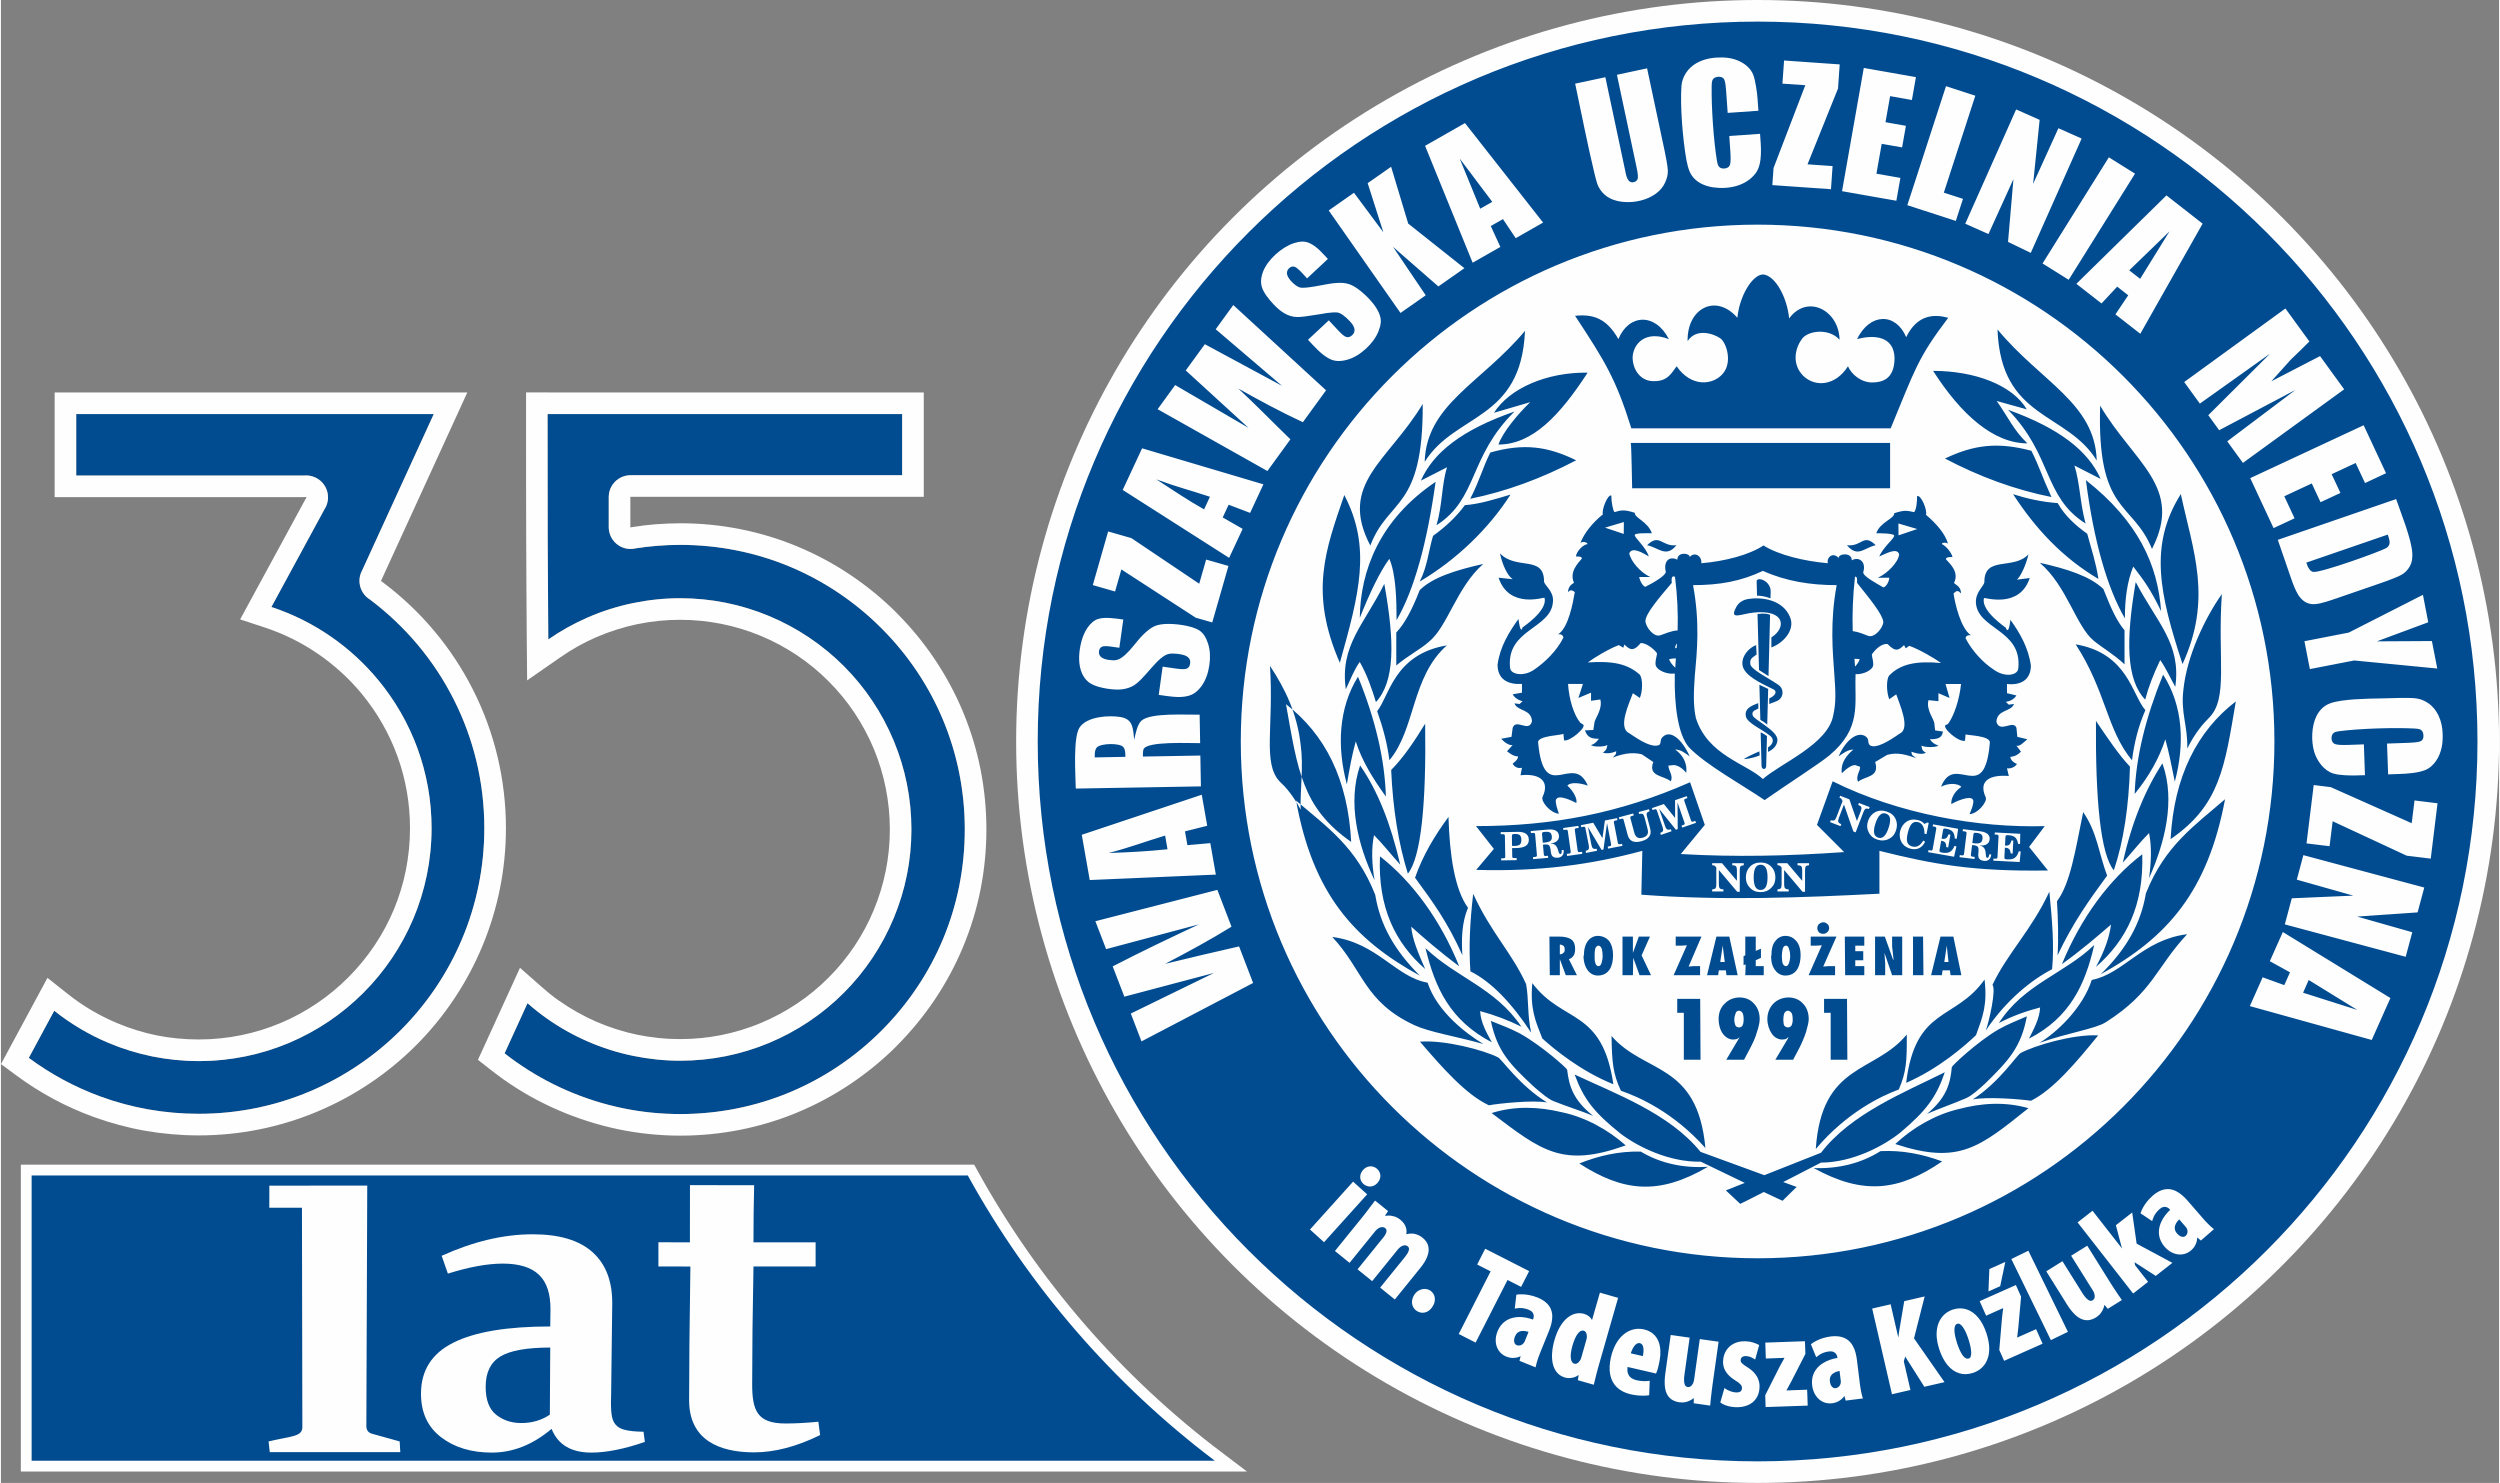 <?xml version="1.0" encoding="UTF-8"?>
<!DOCTYPE svg PUBLIC "-//W3C//DTD SVG 1.1//EN" "http://www.w3.org/Graphics/SVG/1.1/DTD/svg11.dtd">
<!-- Creator: CorelDRAW 2019 (64-Bit) -->
<svg xmlns="http://www.w3.org/2000/svg" xml:space="preserve" width="1025px" height="608px" version="1.1" style="shape-rendering:geometricPrecision; text-rendering:geometricPrecision; image-rendering:optimizeQuality; fill-rule:evenodd; clip-rule:evenodd"
viewBox="0 0 883.54 524.48"
 xmlns:xlink="http://www.w3.org/1999/xlink"
 xmlns:xodm="http://www.corel.com/coreldraw/odm/2003">
 <rect x="0" y="0" width="883.54" height="524.48" fill="#808080" stroke="none"/>
 <defs>
  <style type="text/css">
   <![CDATA[
    .str0 {stroke:#FEFEFE;stroke-width:7.64;stroke-miterlimit:10}
    .fil0 {fill:#FEFEFE}
    .fil1 {fill:#014C91}
    .fil2 {fill:#014C91;fill-rule:nonzero}
   ]]>
  </style>
 </defs>
 <g id="Warstwa_x0020_1">
  <path class="fil0 str0" d="M341.96 415.74l-331.1 0 0 100.89 418.46 0c-35.74,-27.03 -65.61,-61.4 -87.36,-100.89z"/>
  <circle class="fil0" cx="621.3" cy="262.24" r="262.24"/>
  <g>
   <path class="fil1" d="M26.63 168.18l80.62 0c1.47,-0.13 2.99,0.16 4.38,0.92 3.76,2.03 5.16,6.74 3.12,10.5l-0.03 -0.01 -19.06 35.09c14.96,4.92 28.04,14.01 37.85,25.91 11.75,14.24 18.8,32.47 18.8,52.33 0,22.74 -9.22,43.33 -24.12,58.23 -14.9,14.91 -35.49,24.13 -58.23,24.13 -11.29,0 -22.05,-2.28 -31.85,-6.4 -6.95,-2.91 -13.42,-6.77 -19.26,-11.4l-8.99 16.67c7.72,5.72 16.3,10.37 25.5,13.72 10.75,3.92 22.41,6.06 34.6,6.06 27.89,0 53.14,-11.3 71.43,-29.58 18.27,-18.28 29.58,-43.54 29.58,-71.43 0,-16.38 -3.88,-31.81 -10.76,-45.44 -7.06,-14.02 -17.3,-26.16 -29.77,-35.49 -3.25,-2.03 -4.56,-6.21 -2.92,-9.79l0.02 0.01 25.55 -55.77 -126.46 0 0 21.74z"/>
   <path id="1" class="fil0" d="M26.63 168.18l80.62 0c1.47,-0.13 2.99,0.16 4.38,0.92 3.76,2.03 5.16,6.74 3.12,10.5l-0.03 -0.01 -19.06 35.09c14.96,4.92 28.04,14.01 37.85,25.91 11.75,14.24 18.8,32.47 18.8,52.33 0,22.74 -9.22,43.33 -24.12,58.23 -14.9,14.91 -35.49,24.13 -58.23,24.13 -11.29,0 -22.05,-2.28 -31.85,-6.4 -6.95,-2.91 -13.42,-6.77 -19.26,-11.4l-8.99 16.67c7.72,5.72 16.3,10.37 25.5,13.72 10.75,3.92 22.41,6.06 34.6,6.06 27.89,0 53.14,-11.3 71.43,-29.58 18.27,-18.28 29.58,-43.54 29.58,-71.43 0,-16.38 -3.88,-31.81 -10.76,-45.44 -7.06,-14.02 -17.3,-26.16 -29.77,-35.49 -3.25,-2.03 -4.56,-6.21 -2.92,-9.79l0.02 0.01 25.55 -55.77 -126.46 0 0 21.74zm80.62 7.64l-80.62 0 -7.63 0 0 -7.64 0 -21.74 0 -7.64 7.63 0 126.46 0 11.86 0 -4.94 10.8 -25.55 55.77 -0.02 0.06c0,0.01 0,0.02 0.01,0.04l0.02 0.05 0.54 0.38c6.75,5.06 12.87,10.85 18.23,17.24 5.35,6.36 9.98,13.38 13.78,20.91 3.76,7.46 6.69,15.41 8.66,23.73 1.91,8.08 2.93,16.5 2.93,25.14 0,14.67 -2.94,28.7 -8.25,41.52 -5.53,13.35 -13.59,25.32 -23.57,35.31 -9.99,9.98 -21.96,18.05 -35.31,23.57 -12.83,5.32 -26.85,8.25 -41.52,8.25 -6.45,0 -12.79,-0.57 -18.95,-1.64 -6.24,-1.1 -12.34,-2.75 -18.25,-4.9 -4.95,-1.8 -9.72,-3.94 -14.25,-6.38 -4.57,-2.46 -8.98,-5.27 -13.18,-8.38l-5.31 -3.93 3.13 -5.8 8.99 -16.67 4.32 -8.02 7.14 5.66c2.65,2.11 5.45,4.04 8.39,5.78 2.86,1.69 5.89,3.22 9.07,4.55 4.59,1.93 9.32,3.4 14.12,4.37 4.68,0.94 9.62,1.43 14.78,1.43 20.63,0 39.31,-8.36 52.83,-21.89 6.92,-6.92 12.48,-15.14 16.25,-24.23 3.63,-8.77 5.64,-18.43 5.64,-28.6 0,-8.9 -1.54,-17.39 -4.35,-25.21 -2.93,-8.17 -7.26,-15.69 -12.69,-22.29 -4.46,-5.41 -9.7,-10.19 -15.55,-14.19 -5.75,-3.94 -12.06,-7.09 -18.79,-9.3l-8.69 -2.86 4.36 -8.03 19.06 -35.09 0.02 -0.03c0.01,-0.02 0.01,-0.05 0,-0.07 0,-0.03 -0.02,-0.05 -0.05,-0.07l-0.01 0 -0.03 -0.01c-0.03,0 -0.01,-0.01 -0.02,-0.01l-0.69 0.06z"/>
  </g>
  <g>
   <path class="fil2" d="M222.69 146.44l-29.35 0c0,18.78 0.01,34.93 0.04,44.33 0.05,11.77 0.11,23.56 0.21,35.39 4.4,-3.06 9.11,-5.68 14.04,-7.82 5.08,-2.21 10.41,-3.9 15.93,-5.04 5.5,-1.13 11.09,-1.72 16.69,-1.72 11.02,0 21.58,2.21 31.24,6.21 10.06,4.17 19.08,10.24 26.58,17.75 7.51,7.5 13.58,16.52 17.75,26.58 4,9.66 6.2,20.22 6.2,31.24 0,11.03 -2.2,21.6 -6.21,31.25 -4.16,10.06 -10.23,19.08 -17.74,26.58 -7.5,7.51 -16.52,13.58 -26.58,17.75 -9.66,4 -20.22,6.21 -31.24,6.21 -5.6,0 -11.19,-0.59 -16.69,-1.72 -5.52,-1.14 -10.85,-2.83 -15.93,-5.04 -5.13,-2.23 -10.02,-4.97 -14.58,-8.19 -2.35,-1.67 -4.63,-3.47 -6.81,-5.39l-8.11 17.73c1.31,1.03 2.64,2.02 4,2.98 5.67,4.01 11.7,7.4 17.98,10.13 6.33,2.75 12.93,4.86 19.69,6.27 6.64,1.39 13.48,2.1 20.45,2.1 13.67,0 26.68,-2.7 38.51,-7.6 12.27,-5.08 23.35,-12.57 32.66,-21.88 9.31,-9.31 16.8,-20.39 21.88,-32.65 4.9,-11.84 7.6,-24.84 7.6,-38.53 0,-13.67 -2.7,-26.68 -7.6,-38.51 -5.08,-12.27 -12.57,-23.35 -21.88,-32.66 -9.31,-9.31 -20.39,-16.8 -32.66,-21.88 -11.83,-4.9 -24.84,-7.6 -38.51,-7.6 -2.77,0 -5.49,0.11 -8.17,0.33 -2.65,0.22 -5.18,0.52 -7.58,0.9 -0.58,0.14 -1.18,0.22 -1.81,0.22 -4.26,0 -7.72,-3.46 -7.72,-7.73l0 -10.63c0,-4.27 3.46,-7.72 7.72,-7.72l96.06 0 0 -21.64 -96.06 0z"/>
   <path id="1" class="fil0" d="M222.69 146.44l-29.35 0c0,18.78 0.01,34.93 0.04,44.33 0.05,11.77 0.11,23.56 0.21,35.39 4.4,-3.06 9.11,-5.68 14.04,-7.82 5.08,-2.21 10.41,-3.9 15.93,-5.04 5.5,-1.13 11.09,-1.72 16.69,-1.72 11.02,0 21.58,2.21 31.24,6.21 10.06,4.17 19.08,10.24 26.58,17.75 7.51,7.5 13.58,16.52 17.75,26.58 4,9.66 6.2,20.22 6.2,31.24 0,11.03 -2.2,21.6 -6.21,31.25 -4.16,10.06 -10.23,19.08 -17.74,26.58 -7.5,7.51 -16.52,13.58 -26.58,17.75 -9.66,4 -20.22,6.21 -31.24,6.21 -5.6,0 -11.19,-0.59 -16.69,-1.72 -5.52,-1.14 -10.85,-2.83 -15.93,-5.04 -5.13,-2.23 -10.02,-4.97 -14.58,-8.19 -2.35,-1.67 -4.63,-3.47 -6.81,-5.39l-8.11 17.73c1.31,1.03 2.64,2.02 4,2.98 5.67,4.01 11.7,7.4 17.98,10.13 6.33,2.75 12.93,4.86 19.69,6.27 6.64,1.39 13.48,2.1 20.45,2.1 13.67,0 26.68,-2.7 38.51,-7.6 12.27,-5.08 23.35,-12.57 32.66,-21.88 9.31,-9.31 16.8,-20.39 21.88,-32.65 4.9,-11.84 7.6,-24.84 7.6,-38.53 0,-13.67 -2.7,-26.68 -7.6,-38.51 -5.08,-12.27 -12.57,-23.35 -21.88,-32.66 -9.31,-9.31 -20.39,-16.8 -32.66,-21.88 -11.83,-4.9 -24.84,-7.6 -38.51,-7.6 -2.77,0 -5.49,0.11 -8.17,0.33 -2.65,0.22 -5.18,0.52 -7.58,0.9 -0.58,0.14 -1.18,0.22 -1.81,0.22 -4.26,0 -7.72,-3.46 -7.72,-7.73l0 -10.63c0,-4.27 3.46,-7.72 7.72,-7.72l96.06 0 0 -21.64 -96.06 0zm-29.35 -7.64l29.35 0 96.06 0 7.64 0 0 7.64 0 21.64 0 7.63 -7.64 0 -96.06 0c-0.02,0 -0.04,0.01 -0.06,0.03l-0.01 -0.01c0,0.01 -0.01,0.04 -0.01,0.07l0 10.63c0,0.05 0.01,0.08 0.02,0.09 0.01,0.01 0.02,0 0.06,0 0.05,0 0,0.01 0.03,0 0.04,0 0.02,0.01 0,0.01l0 0.01 0.59 -0.12c1.59,-0.25 2.93,-0.44 3.99,-0.57 1.42,-0.16 2.81,-0.31 4.16,-0.42 1.12,-0.09 2.57,-0.17 4.36,-0.25 1.85,-0.07 3.33,-0.11 4.43,-0.11 7.23,0 14.31,0.71 21.17,2.07 7.01,1.38 13.79,3.45 20.27,6.13l-0.01 0.01c6.57,2.72 12.83,6.09 18.67,10 5.98,4.01 11.5,8.54 16.47,13.51l-0.02 0.01c5.03,5.03 9.57,10.54 13.53,16.46 3.92,5.85 7.28,12.11 10.01,18.69 2.69,6.5 4.76,13.27 6.14,20.25 1.35,6.86 2.06,13.94 2.06,21.16 0,7.23 -0.71,14.31 -2.06,21.17 -1.38,6.98 -3.45,13.76 -6.14,20.25 -2.73,6.58 -6.09,12.84 -10.02,18.7 -3.96,5.91 -8.49,11.42 -13.52,16.45l0.02 0.01c-4.97,4.97 -10.49,9.5 -16.47,13.51 -5.85,3.92 -12.1,7.28 -18.67,10l0.01 0.01c-6.48,2.68 -13.26,4.75 -20.28,6.14 -6.85,1.35 -13.94,2.06 -21.16,2.06 -3.6,0 -7.31,-0.19 -11.09,-0.58 -3.7,-0.38 -7.34,-0.95 -10.91,-1.7 -3.55,-0.74 -7.13,-1.69 -10.73,-2.84 -3.61,-1.15 -7.1,-2.46 -10.45,-3.91 -3.45,-1.5 -6.77,-3.15 -9.93,-4.92 -3.21,-1.81 -6.35,-3.8 -9.4,-5.95 -0.53,-0.38 -1.25,-0.91 -2.16,-1.59 -1.01,-0.75 -1.74,-1.3 -2.16,-1.63l-4.71 -3.7 2.5 -5.46 8.1 -17.73 4.27 -9.35 7.7 6.78c1.25,1.1 2.25,1.95 3.01,2.55 1.07,0.85 2.12,1.63 3.14,2.35l0.01 -0.02c2.05,1.45 4.19,2.8 6.4,4.04 2.28,1.29 4.56,2.42 6.83,3.41 2.2,0.95 4.56,1.83 7.07,2.63 2.54,0.8 4.99,1.45 7.34,1.93 2.49,0.51 5.03,0.9 7.59,1.17 2.39,0.25 4.92,0.37 7.58,0.37 4.95,0 9.79,-0.49 14.46,-1.41 4.84,-0.97 9.48,-2.38 13.86,-4.2l0 -0.01c4.58,-1.89 8.89,-4.2 12.87,-6.86 4.06,-2.7 7.82,-5.79 11.23,-9.21l0.03 -0.03c3.42,-3.41 6.51,-7.18 9.22,-11.23 2.67,-4.01 4.98,-8.31 6.85,-12.84l0 -0.03c1.83,-4.41 3.24,-9.04 4.2,-13.85 0.93,-4.67 1.42,-9.51 1.42,-14.48 0,-4.96 -0.49,-9.8 -1.42,-14.47 -0.96,-4.84 -2.38,-9.49 -4.19,-13.88 -1.88,-4.53 -4.19,-8.82 -6.86,-12.84 -2.71,-4.05 -5.8,-7.82 -9.22,-11.23l-0.03 -0.03c-3.41,-3.42 -7.18,-6.51 -11.23,-9.22 -4.01,-2.67 -8.31,-4.98 -12.84,-6.85 -4.39,-1.82 -9.04,-3.24 -13.88,-4.2 -4.67,-0.93 -9.51,-1.42 -14.47,-1.42 -2.66,0 -5.18,0.13 -7.57,0.37 -2.57,0.27 -5.11,0.66 -7.6,1.17 -2.35,0.48 -4.8,1.13 -7.33,1.93 -2.52,0.8 -4.88,1.68 -7.08,2.63 -2.26,0.98 -4.45,2.07 -6.56,3.24 -2.01,1.12 -4.07,2.41 -6.16,3.86l-11.84 8.22 -0.13 -14.42c-0.04,-5.87 -0.09,-11.79 -0.12,-17.75 -0.04,-5.86 -0.06,-11.77 -0.08,-17.7 -0.02,-4.7 -0.03,-11.09 -0.04,-18.65 -0.01,-7.56 -0.01,-16.29 -0.01,-25.68l0 -7.64 7.61 0zm29.37 47.74l0.01 0 0 -0.01c-0.01,0.01 -0.02,0.01 -0.03,0.01l0 0.01c0.01,-0.01 0.01,-0.01 0.02,-0.01zm-0.02 0c0,0.01 -0.01,0.01 0,0.01l0 -0.01z"/>
  </g>
  <path class="fil1" d="M341.96 415.74l-331.1 0 0 100.89 418.46 0c-35.74,-27.03 -65.61,-61.4 -87.36,-100.89zm-247.02 3.61l34.62 -0.04 -0.32 85.08c-0.01,1.42 0.76,2.35 1.95,2.68l9.84 2.73 0.22 3.78 -46.17 0 -0.41 -3.78c7.94,-1.91 11.97,-1.6 11.94,-5.09l-0.14 -77.56 -11.55 0.01 0.02 -7.81zm99.34 57.25c-8.21,0 -14.08,1.04 -17.59,3.13 -3.51,2.12 -5.25,5.68 -5.25,10.78 0,4.61 1.23,7.88 3.72,9.86 2.5,1.97 5.44,2.93 8.85,2.93 3.86,0 7.24,-1 10.13,-2.97l0.14 -23.73zm-38.4 -32.45c11.16,-5.06 21.88,-7.61 32.21,-7.61 9.41,0 16.48,2.12 21.15,6.33 4.69,4.2 7.02,10.27 6.97,18.17l-0.4 32.68c-0.11,2.69 -0.05,4.83 0.16,6.44 0.21,1.64 0.69,2.87 1.45,3.72 0.75,0.89 1.87,1.51 3.37,1.86 1.5,0.38 3.65,0.59 6.49,0.64l0.46 3.6c-7.32,2.52 -13.62,3.77 -18.93,3.77 -7.11,0 -11.8,-2.78 -14.05,-8.39 -6.65,5.61 -13.7,8.39 -21.12,8.39 -7.3,0 -13.28,-1.82 -18,-5.46 -4.72,-3.62 -7.07,-8.74 -7.07,-15.34 0,-8.23 3.8,-14.26 11.44,-18.07 7.62,-3.84 19.04,-5.74 34.27,-5.74l0.08 -5.9c0.05,-5.6 -1.29,-9.73 -4.05,-12.36 -2.74,-2.65 -7.02,-3.97 -12.84,-3.97 -5.39,0 -11.86,1.18 -19.39,3.54l-2.2 -6.3zm110.28 3.78c-0.32,16.34 -0.46,30.19 -0.46,41.56 0,9.27 1.67,13.97 11.77,13.97 3.57,0 7.43,-0.21 11.64,-0.62l0.62 4.72c-8.32,4.08 -16.12,6.11 -23.33,6.11 -12.43,0 -23,-4.43 -23,-18.44 0,-10.91 0.13,-26.38 0.45,-47.29l-11.31 -0.03 0 -8.54 11.14 0.01 0.02 -20.23 22.7 0.04c-0.16,6.33 -0.24,13.06 -0.24,20.19l21.98 0 0 8.55 -21.98 0z"/>
  <path class="fil1" d="M621.29 7.64c140.62,0 254.61,113.99 254.61,254.6 0,140.62 -113.99,254.61 -254.61,254.61 -140.61,0 -254.6,-113.99 -254.6,-254.61 0,-140.61 113.99,-254.6 254.6,-254.6zm-241.14 271.26l44.26 -0.77 -0.2 -10.91 -20.31 0.36c-0.02,-0.82 -0.04,-1.68 0.18,-2.48 0.88,-3.09 16.71,-2.2 20.06,-2.26l-0.18 -10.07c-4.68,0.09 -17.22,-0.77 -20.51,2.06 -1.59,1.37 -2.16,4.75 -2.63,6.83 -0.46,-4.02 -0.3,-7.31 -4.89,-8.07 -4.12,-0.68 -11.86,-0.21 -14.45,3.73 -2.35,3.57 -1.4,17.08 -1.33,21.58zm15.41 -49.8l1.4 -9.98c-2.61,-0.37 -6.41,-0.98 -8.87,-0.22l0 0c-0.73,0.22 -1.43,0.62 -2.1,1.2 -2.68,2.31 -3.95,6.24 -4.43,9.66l0 0c-0.46,3.23 -0.32,6.91 1.51,9.71 0.5,0.75 1.1,1.39 1.79,1.92l0 0c2.36,1.77 7.5,2.54 10.34,2.5 1.66,-0.03 3.21,-0.35 4.72,-1.05 4.55,-2.11 9.29,-11.37 13.67,-11.66 1.4,-0.09 3.67,0.09 5.02,0.58l0 0c0.48,0.17 0.88,0.39 1.18,0.65l0.01 0c0.69,0.57 0.92,1.34 0.81,2.21 -0.06,0.45 -0.19,0.83 -0.37,1.13l0 0c-0.21,0.32 -0.47,0.56 -0.8,0.71l-0.01 0.01c-0.32,0.13 -0.78,0.2 -1.38,0.2 -0.56,0 -1.27,-0.05 -2.13,-0.17l0 0 -5.04 -0.72 -1.39 9.98 2.51 0.36c3.26,0.45 7.47,0.94 10.31,-1.11 0.82,-0.58 1.58,-1.37 2.3,-2.34l0 0c1.6,-2.2 2.42,-4.85 2.8,-7.53 0.36,-2.5 0.3,-5.06 -0.46,-7.48l0 0c-0.35,-1.1 -0.78,-2.05 -1.29,-2.83 -0.5,-0.75 -1.08,-1.36 -1.74,-1.81l0 0c-2.68,-1.84 -9.05,-2.55 -12.35,-2.32 -1.57,0.1 -2.89,0.41 -3.9,0.93l-0.01 0c-1.03,0.51 -2.28,1.48 -3.74,2.9 -2.76,2.68 -6.43,8.85 -10.02,8.99 -1.38,0.06 -3.65,-0.18 -4.77,-1.12l-0.01 0c-0.31,-0.26 -0.53,-0.58 -0.66,-0.93l0 0c-0.12,-0.35 -0.16,-0.73 -0.1,-1.15l0 0c0.05,-0.38 0.17,-0.7 0.33,-0.97 0.19,-0.28 0.43,-0.49 0.73,-0.63l0 0c0.8,-0.37 2.39,-0.14 3.23,-0.03l2.91 0.41zm-8.69 38.78c-0.03,-1.11 -0.05,-2.6 0.7,-3.5 1.33,-1.55 8.37,-1.68 9.45,-0.09 0.73,1.01 0.66,2.35 0.68,3.39l-10.83 0.2zm12.95 -77.56l-8.22 -2.36 -5.43 18.98 7.88 2.26 2.23 -7.8 26.3 17.07 5.84 1.67 5.73 -19.98 -7.89 -2.25 -2.45 8.54 -23.99 -16.13zm46.69 -19.02l-42.9 -12.74 -6.86 14.72 37.64 24.02 4.78 -10.25 -7.05 -4.04 2.1 -4.5 7.59 2.89 4.7 -10.1zm-19.34 4.26l0.43 0.14 -2.07 4.46c-5.88,-3.3 -11.24,-6.97 -16.89,-10.62 7.1,2.65 11.33,3.64 18.53,6.02zm41.5 -37.52l-32.81 -30.15 -6.22 8.56 23.45 20.01 -27.29 -14.72 -6.75 9.28 22.21 20.32 -25.96 -15.15 -6.2 8.54 38.83 21.86 8.13 -11.21c-6.44,-6.24 -11.86,-11.85 -18.43,-17.97 7.84,4.41 14.69,8.1 22.84,11.92l8.2 -11.29zm-6.71 -39.58l7.36 -6.87 -0.93 -1.01 0 0c-2.13,-2.27 -4.86,-5.25 -8.22,-5.13 -0.9,0.02 -1.89,0.22 -2.96,0.58l-0.01 0.01c-4.19,1.38 -9.06,5.72 -10.73,9.83l0 0.01c-0.72,1.73 -1.02,3.55 -0.57,5.39 0.57,2.21 2.58,4.62 4.11,6.26 2.29,2.46 5.07,4.62 8.6,4.6l0 0c0.61,0 1.51,-0.08 2.69,-0.22 1.18,-0.15 2.63,-0.37 4.34,-0.65l0 0c1.93,-0.33 4.99,-0.91 6.9,-0.75l0.02 0c0.61,0.06 1.31,0.37 2.09,0.91l0 0.01c0.75,0.52 1.58,1.28 2.51,2.27l0 0c0.43,0.47 0.77,0.91 1.03,1.33 0.26,0.44 0.44,0.85 0.52,1.26l0 0.01c0.16,0.87 -0.13,1.62 -0.77,2.22 -0.33,0.3 -0.66,0.52 -0.99,0.64l0 0c-0.36,0.12 -0.72,0.13 -1.08,0.04l0 0c-0.33,-0.09 -0.74,-0.32 -1.21,-0.7 -0.44,-0.36 -0.96,-0.86 -1.55,-1.48l0 -0.01 -3.46 -3.71 -7.36 6.87c2.21,2.36 4.77,5.33 7.71,6.79l0 0c0.82,0.42 1.73,0.65 2.72,0.71 1,0.05 2.1,-0.08 3.27,-0.39l0 0c2.64,-0.7 4.94,-2.24 6.92,-4.08 1.84,-1.73 3.41,-3.74 4.34,-6.11l0 0c0.42,-1.07 0.68,-2.07 0.77,-3 0.44,-4.36 -4.93,-9.69 -8.33,-12.08 -2.9,-2.03 -4.91,-2.16 -8.38,-1.84 -2.61,0.24 -10.17,2.15 -12.01,1.47l0 -0.01c-0.45,-0.15 -0.92,-0.41 -1.42,-0.77 -1.1,-0.82 -2.72,-2.46 -3,-3.87l0 -0.01c-0.08,-0.4 -0.05,-0.78 0.07,-1.14l0 0c0.12,-0.35 0.33,-0.67 0.63,-0.96l0.01 0c0.28,-0.26 0.57,-0.44 0.87,-0.54l0 0c0.31,-0.1 0.63,-0.11 0.95,-0.03l0 0c0.31,0.07 0.68,0.29 1.13,0.64 1.18,0.96 2.37,2.38 3.42,3.51zm29.72 -39.48l-8.29 5.81 5.55 17.37 -10.4 -13.98 -8.93 6.26 25.39 36.25 8.92 -6.25 -11.57 -17.14 16.05 14.01 9.21 -6.45 -19.88 -15.78 -6.05 -20.1zm158.06 -27.67l0.59 -8.53 -19.67 -1.38 -0.58 8.18 8.09 0.56 -11.23 29.28 -0.43 6.05 20.74 1.45 0.57 -8.18 -8.87 -0.62 10.79 -26.81zm106.91 86.74l22.04 -38.94 -12.79 -10 -31.86 31.27 8.9 6.95 5.54 -5.95 3.9 3.05 -4.52 6.76 8.79 6.86zm-0.05 -19.43l-3.86 -3.01 14.25 -13.79 -10.39 16.8zm-25.28 0.34l23.46 -37.54 -9.25 -5.78 -23.45 37.54 9.24 5.78zm-13.41 -9.52l17.99 -40.43 -8.21 -3.66 -8.95 19.69 2.31 -22.64 -8.31 -3.7 -18 40.42 8.21 3.66 8.83 -19.42 -1.91 22.19 8.04 3.89zm-19.61 -55.59l-10.37 -3.37 -13.68 42.09 17.15 5.57 2.54 -7.81 -6.78 -2.19 11.14 -34.29zm-21.01 -6.57l-18.44 -3.25 -7.69 43.59 19.21 3.38 1.43 -8.08 -8.48 -1.49 1.87 -10.56 7.21 1.26 1.35 -7.63 -7.22 -1.28 1.63 -9.22 7.71 1.37 1.42 -8.09zm-66.58 12.65l10.87 -0.76 -0.27 -3.87 0 0c-0.16,-2.32 -0.75,-6.98 -1.66,-9.09l0 0c-0.41,-0.93 -0.99,-1.75 -1.75,-2.5 -0.76,-0.75 -1.71,-1.4 -2.83,-1.96l0 0c-2.6,-1.32 -5.59,-1.57 -8.45,-1.37 -3.23,0.22 -6.46,1.19 -8.91,3.37l0 0c-0.69,0.62 -1.28,1.31 -1.76,2.07l0 0c-0.89,1.4 -1.48,2.95 -1.59,4.62l0 0c-0.5,7.2 0.49,19.06 1.75,26.1 0.3,1.61 0.66,2.95 1.09,4l0 0c0.88,2.15 2.48,3.64 4.57,4.62l0 0c1.12,0.52 2.37,0.89 3.77,1.1 5.39,0.79 11.7,-0.43 15.1,-5.04 2.55,-3.45 1.81,-9.73 1.52,-13.88l-10.88 0.76 0.36 5.23c0.09,1.24 0.13,2.26 0.11,3.06 -0.01,0.83 -0.08,1.44 -0.2,1.82l0 0c-0.14,0.43 -0.39,0.77 -0.74,1l0 0c-0.33,0.23 -0.75,0.36 -1.26,0.39 -1.94,0.15 -2.38,-1.09 -2.65,-2.78 -1.18,-7.21 -1.98,-19.02 -1.85,-26.46 0.01,-0.78 0.08,-1.37 0.19,-1.76l0 0c0.14,-0.44 0.39,-0.79 0.77,-1.04l0 0c0.35,-0.23 0.8,-0.37 1.35,-0.41l0.01 0c0.83,-0.05 1.68,0.15 2.1,0.95l0 0c0.49,0.93 0.64,3.33 0.72,4.4l0.52 7.43zm-22.32 13.31l-6.18 -29.07 -10.67 2.28 6.82 32.09 0 0c0.24,1.12 0.72,3.27 0.59,4.38l0 0.01c-0.12,0.86 -0.72,1.35 -1.54,1.52 -2.29,0.49 -2.69,-2.92 -3.02,-4.47l-6.94 -32.67 -10.68 2.28c2.25,10.55 4.31,21.33 6.84,31.8 0.39,1.64 0.72,2.83 0.97,3.58l0 0c0.51,1.51 1.43,2.81 2.6,3.88l0 0c0.62,0.56 1.35,1.04 2.18,1.42l0 0.01c5.91,2.76 16.24,0.78 19.17,-5.6l0 0c0.64,-1.37 1.09,-2.87 1.02,-4.39 -0.1,-1.84 -0.77,-5.19 -1.16,-7.05zm-42.96 25.48l-27.63 -35.19 -14.11 8.05 16.82 41.34 9.81 -5.59 -3.4 -7.38 4.31 -2.46 4.52 6.75 9.68 -5.52zm-17.97 -7.33l-4.27 2.42 -7.25 -17.72 11.52 15.3zm-102.75 209.69l-42.44 14.17 2.82 16 44.6 -1.92 -1.96 -11.13 -8.1 0.72 -0.86 -4.88 7.87 -1.98 -1.93 -10.98zm-12.96 14.45l0.85 4.84c-7.72,0.78 -13.08,1.04 -20.84,1.33 7.48,-1.95 12.59,-3.94 19.99,-6.17zm18.48 19.2l-43.15 11.09 3.8 9.87 32.79 -8.75c-11.32,5.34 -19.36,9.13 -30.46,14.85l4.12 10.71 31.71 -8.39 -29.42 14.36 3.77 9.85 39.48 -20.66 -4.96 -12.93c-8.73,2 -17.47,4.01 -26.16,6.16 7.97,-4.16 15.83,-8.4 23.48,-13.14l-5 -13.02zm52.71 107.98l-14.71 16.33 -0.26 0.31 -0.31 -0.27 -4.37 -3.95 -0.31 -0.27 0.27 -0.3 14.71 -16.33 0.27 -0.31 0.31 0.28 4.37 3.94 0.31 0.27 -0.28 0.3zm298.51 10.96c0.28,0.26 0.57,0.51 0.87,0.75l0.38 0.31 -0.37 0.32 -4 3.48 -0.27 0.23 -0.26 -0.23 -1.02 -0.88c-0.01,0.26 -0.02,0.51 -0.06,0.76 -0.06,0.51 -0.2,0.99 -0.39,1.45l0 0c-0.18,0.45 -0.42,0.88 -0.71,1.28 -0.29,0.4 -0.64,0.77 -1.02,1.11l-0.01 0c-0.45,0.39 -0.93,0.7 -1.43,0.93 -0.51,0.23 -1.04,0.39 -1.59,0.46 -0.55,0.08 -1.1,0.08 -1.66,0 -0.55,-0.07 -1.09,-0.22 -1.65,-0.45 -0.54,-0.22 -1.08,-0.53 -1.58,-0.9 -0.49,-0.37 -0.97,-0.82 -1.42,-1.33l-0.01 0c-0.39,-0.45 -0.72,-0.92 -0.99,-1.39 -0.28,-0.47 -0.5,-0.95 -0.66,-1.44l0 0c-0.15,-0.48 -0.27,-0.97 -0.33,-1.45 -0.06,-0.48 -0.07,-0.96 -0.03,-1.44 0.04,-0.48 0.11,-0.96 0.23,-1.43 0.12,-0.46 0.27,-0.92 0.46,-1.38l0 0c0.19,-0.45 0.42,-0.9 0.67,-1.33l0 0c0.25,-0.42 0.53,-0.84 0.84,-1.25l0.01 -0.01c0.3,-0.4 0.63,-0.79 0.98,-1.17 0.25,-0.27 0.52,-0.54 0.79,-0.79l-0.06 -0.07c-0.17,-0.2 -0.35,-0.36 -0.53,-0.5 -0.18,-0.13 -0.37,-0.24 -0.57,-0.32l0 0c-0.19,-0.07 -0.4,-0.12 -0.6,-0.13 -0.21,-0.02 -0.42,-0.01 -0.64,0.04l0 0c-0.21,0.04 -0.43,0.13 -0.66,0.25 -0.23,0.12 -0.47,0.29 -0.71,0.49 -0.31,0.28 -0.6,0.56 -0.85,0.86 -0.26,0.29 -0.49,0.58 -0.69,0.89l0 0c-0.19,0.3 -0.37,0.62 -0.52,0.95l0 0c-0.14,0.32 -0.27,0.66 -0.38,1.01l-0.17 0.53 -0.45 -0.3 -3.41 -2.28 -0.25 -0.18 0.09 -0.29c0.08,-0.24 0.18,-0.51 0.31,-0.79l0 0c0.13,-0.28 0.28,-0.58 0.46,-0.92l0 0c0.17,-0.32 0.38,-0.66 0.61,-1.01 0.23,-0.34 0.49,-0.69 0.77,-1.06l0 0c0.28,-0.36 0.6,-0.73 0.94,-1.08 0.34,-0.36 0.7,-0.71 1.09,-1.05l0.01 -0.01c0.52,-0.45 1.03,-0.83 1.53,-1.14 0.5,-0.32 1,-0.57 1.48,-0.75l0 -0.01c0.48,-0.18 0.96,-0.3 1.42,-0.38 0.47,-0.07 0.94,-0.09 1.38,-0.06l0.01 0c0.43,0.04 0.86,0.12 1.27,0.24l0 0c0.43,0.12 0.84,0.28 1.24,0.49 0.39,0.2 0.76,0.42 1.12,0.67 0.37,0.25 0.72,0.53 1.07,0.83l0 0c0.33,0.3 0.66,0.61 0.98,0.93 0.32,0.32 0.63,0.66 0.93,1l5.36 6.18 0 0c0.3,0.34 0.59,0.67 0.86,0.97 0.29,0.31 0.59,0.62 0.9,0.93l0.01 0c0.3,0.31 0.59,0.6 0.88,0.86zm-8.66 0.35c-0.05,-0.06 -0.1,-0.13 -0.15,-0.19l-0.01 0 -2.22 -2.56c-0.08,0.07 -0.15,0.15 -0.22,0.22 -0.17,0.19 -0.34,0.38 -0.5,0.59l0 0.01c-0.16,0.2 -0.29,0.41 -0.41,0.61 -0.11,0.21 -0.21,0.45 -0.3,0.69l0 0c-0.08,0.22 -0.13,0.44 -0.14,0.67 -0.02,0.24 -0.01,0.48 0.03,0.73 0.05,0.23 0.13,0.48 0.26,0.72 0.13,0.26 0.31,0.52 0.54,0.79l0 0c0.22,0.24 0.44,0.45 0.65,0.62l0 0c0.21,0.16 0.42,0.28 0.6,0.36 0.21,0.08 0.39,0.14 0.57,0.16 0.16,0.03 0.31,0.03 0.46,0l0.01 0c0.15,-0.02 0.29,-0.06 0.41,-0.11 0.1,-0.05 0.2,-0.11 0.28,-0.19l0.01 0c0.1,-0.09 0.19,-0.19 0.27,-0.29l0 -0.01c0.08,-0.1 0.16,-0.23 0.22,-0.36 0.07,-0.13 0.11,-0.26 0.15,-0.4l0 0c0.03,-0.15 0.05,-0.31 0.06,-0.46l0 -0.01c0,-0.16 -0.02,-0.32 -0.04,-0.49 -0.04,-0.16 -0.1,-0.34 -0.18,-0.53l0 0 -0.09 -0.19c-0.04,-0.06 -0.08,-0.13 -0.12,-0.19l0 -0.01c-0.04,-0.06 -0.09,-0.13 -0.14,-0.18zm-38 -1.93l4.64 -3.62 0.32 -0.25 0.25 0.32 10.2 13.04 -0.11 -0.35c-0.07,-0.24 -0.14,-0.48 -0.19,-0.72l0 0 -1.82 -6.92 -0.06 -0.26 0.21 -0.16 5 -3.9 0.55 -0.44 0.1 0.7 1.47 10.32 12.1 6.5 0.55 0.3 -0.49 0.38 -5.17 4.05 -0.23 0.17 -0.25 -0.15 -7.24 -4.67 0.19 1.06 4.34 5.56 0.25 0.31 -0.32 0.26 -4.64 3.62 -0.33 0.25 -0.25 -0.32 -19.14 -24.51 -0.25 -0.31 0.32 -0.26zm-2.25 11.82l5 -3.12 0.34 -0.21 0.22 0.35 8.09 12.96c0.32,0.49 0.63,0.98 0.94,1.46 0.32,0.49 0.63,0.96 0.94,1.42l0 0c0.29,0.45 0.6,0.92 0.91,1.37l0.01 0 0.9 1.31 0.23 0.35 -0.35 0.23 -4.31 2.69 -0.31 0.19 -0.23 -0.28 -0.95 -1.14 -0.02 0.11 0 0c-0.06,0.32 -0.15,0.64 -0.27,0.96l0 0.01c-0.11,0.33 -0.25,0.64 -0.42,0.95 -0.16,0.3 -0.36,0.61 -0.58,0.9 -0.23,0.29 -0.47,0.56 -0.76,0.81 -0.27,0.25 -0.58,0.49 -0.92,0.7l0 0c-0.62,0.39 -1.24,0.67 -1.85,0.83 -0.62,0.17 -1.22,0.22 -1.83,0.15 -0.59,-0.06 -1.18,-0.23 -1.75,-0.51 -0.57,-0.27 -1.13,-0.66 -1.69,-1.14 -0.54,-0.48 -1.09,-1.06 -1.63,-1.73 -0.54,-0.66 -1.06,-1.42 -1.59,-2.27l0 0 -7.05 -11.28 -0.22 -0.34 0.35 -0.22 5.03 -3.14 0.34 -0.22 0.22 0.35 6.72 10.74 0 0c0.25,0.41 0.49,0.77 0.73,1.09 0.24,0.32 0.48,0.61 0.72,0.86l0 0c0.22,0.24 0.44,0.44 0.66,0.6 0.21,0.14 0.41,0.25 0.61,0.31l0.01 0c0.17,0.06 0.35,0.08 0.52,0.06 0.18,-0.04 0.37,-0.1 0.56,-0.22 0.11,-0.07 0.2,-0.15 0.27,-0.23 0.08,-0.08 0.14,-0.17 0.19,-0.26l0.01 0c0.05,-0.1 0.09,-0.2 0.12,-0.31 0.04,-0.11 0.06,-0.23 0.07,-0.34 0.01,-0.11 0.01,-0.24 0,-0.35 0,-0.12 -0.01,-0.23 -0.04,-0.34l0 -0.02 -0.01 -0.02c0,-0.1 -0.02,-0.21 -0.05,-0.33 -0.04,-0.13 -0.08,-0.26 -0.13,-0.4l0 -0.01c-0.06,-0.13 -0.12,-0.27 -0.18,-0.41 -0.08,-0.15 -0.17,-0.3 -0.27,-0.46l0 0 -7.43 -11.89 -0.22 -0.35 0.35 -0.22zm-1.85 27.31l-5.3 2.58 -0.36 0.18 -0.18 -0.36 -13.63 -27.95 -0.19 -0.37 0.37 -0.18 5.29 -2.58 0.37 -0.18 0.18 0.37 13.63 27.95 0.19 0.36 -0.37 0.18zm-8.98 4.19l-12.85 5.72 -0.38 0.16 -0.16 -0.37 -1.5 -3.36 -0.05 -0.11 0.01 -0.1 0.95 -11.14 0 -0.01 0.09 -0.74 0.08 -0.75 0 0 0.1 -0.74 0.08 -0.7c0.03,-0.2 0.05,-0.4 0.06,-0.58l0 -0.01 0 -0.03 -5.65 2.52 -0.37 0.16 -0.17 -0.37 -1.95 -4.39 -0.17 -0.37 0.37 -0.17 12.08 -5.37 0.37 -0.17 0.16 0.37 1.63 3.66 0.04 0.09 -0.01 0.11 -0.96 10.76 0 0.01 -0.15 1.31 -0.12 0.94 0 0.01c-0.04,0.39 -0.08,0.74 -0.11,1.01l-0.03 0.32 6.32 -2.81 0.37 -0.17 0.17 0.37 1.96 4.4 0.17 0.37 -0.38 0.17zm-18.74 -19.31l0.28 -7.01 0.01 -0.25 0.23 -0.1 4.68 -2.09 0.72 -0.33 -0.15 0.79 -1.6 7.59 -0.04 0.2 -0.19 0.09 -3.36 1.5 -0.6 0.27 0.02 -0.66zm-14.19 7.77c0.48,-0.29 1.01,-0.52 1.56,-0.7l0.01 0c0.86,-0.27 1.7,-0.42 2.51,-0.43 0.83,-0.01 1.62,0.12 2.4,0.37 0.77,0.26 1.5,0.63 2.19,1.13 0.68,0.49 1.32,1.09 1.91,1.82 0.6,0.72 1.14,1.54 1.62,2.46l0 0c0.47,0.92 0.9,1.94 1.27,3.07l0 0c0.29,0.89 0.5,1.74 0.66,2.51 0.16,0.79 0.25,1.54 0.29,2.24 0.03,0.7 0.02,1.34 -0.05,1.96 -0.06,0.63 -0.18,1.21 -0.33,1.74l-0.01 0c-0.16,0.52 -0.35,1.02 -0.57,1.46l0 0c-0.22,0.46 -0.48,0.88 -0.77,1.25l0 0c-0.28,0.37 -0.58,0.7 -0.9,1 -0.31,0.3 -0.65,0.57 -1,0.8l0 0c-0.34,0.22 -0.68,0.42 -1.03,0.59 -0.35,0.17 -0.68,0.31 -1.02,0.41l0 0c-0.87,0.29 -1.73,0.44 -2.55,0.46 -0.82,0.03 -1.62,-0.08 -2.4,-0.33l0 0c-0.77,-0.24 -1.5,-0.6 -2.2,-1.09 -0.68,-0.48 -1.32,-1.09 -1.92,-1.81 -0.59,-0.71 -1.14,-1.54 -1.62,-2.48 -0.48,-0.94 -0.92,-1.98 -1.3,-3.13l0 0c-0.31,-0.97 -0.54,-1.89 -0.69,-2.75 -0.15,-0.86 -0.24,-1.69 -0.24,-2.48 0,-0.77 0.07,-1.51 0.19,-2.19l0 0c0.12,-0.69 0.31,-1.33 0.56,-1.93l0 0c0.25,-0.59 0.54,-1.13 0.88,-1.62 0.34,-0.5 0.73,-0.94 1.16,-1.33 0.43,-0.38 0.89,-0.72 1.39,-1zm3.65 4.29c-0.17,-0.03 -0.33,-0.02 -0.51,0.03 -0.19,0.07 -0.35,0.16 -0.48,0.29 -0.13,0.13 -0.24,0.29 -0.31,0.49 -0.09,0.22 -0.15,0.47 -0.19,0.73 -0.03,0.28 -0.05,0.58 -0.03,0.91 0.01,0.34 0.05,0.68 0.1,1.04l0 0c0.05,0.36 0.12,0.73 0.2,1.11 0.08,0.38 0.18,0.76 0.29,1.12 0.1,0.38 0.21,0.74 0.32,1.1l0 0c0.15,0.44 0.3,0.88 0.45,1.28l0 0c0.16,0.41 0.32,0.8 0.48,1.18l0 0c0.17,0.37 0.33,0.71 0.52,1.03 0.16,0.32 0.35,0.6 0.53,0.86 0.18,0.24 0.36,0.46 0.55,0.64 0.18,0.16 0.37,0.3 0.56,0.4l0 0c0.17,0.1 0.35,0.15 0.53,0.16l0 0c0.18,0.02 0.37,-0.01 0.58,-0.07 0.14,-0.06 0.28,-0.13 0.39,-0.24l0 0c0.11,-0.12 0.19,-0.27 0.25,-0.45l0.01 -0.01c0.07,-0.21 0.12,-0.46 0.15,-0.72 0.04,-0.27 0.04,-0.56 0.02,-0.89 -0.02,-0.34 -0.06,-0.69 -0.11,-1.06 -0.05,-0.36 -0.12,-0.73 -0.21,-1.11 -0.09,-0.39 -0.19,-0.78 -0.3,-1.16l0 0c-0.1,-0.4 -0.22,-0.79 -0.34,-1.16l0 0c-0.13,-0.37 -0.25,-0.73 -0.38,-1.07 -0.13,-0.37 -0.28,-0.72 -0.43,-1.09 -0.15,-0.33 -0.32,-0.68 -0.49,-1.01 -0.17,-0.32 -0.35,-0.62 -0.53,-0.9l0 0c-0.18,-0.28 -0.36,-0.52 -0.55,-0.72l0 0c-0.19,-0.2 -0.38,-0.36 -0.57,-0.5l0 0c-0.17,-0.11 -0.34,-0.19 -0.5,-0.21zm-17.48 23.54l-5.74 1.33 -0.4 0.09 -0.08 -0.4 -6.82 -29.51 -0.09 -0.4 0.4 -0.09 5.73 -1.32 0.4 -0.1 0.09 0.41 2.62 11.33 0.02 -0.11 0.28 -2.09 0 -0.01 1.75 -10.37 0.05 -0.27 0.26 -0.06 6.31 -1.46 0.65 -0.14 -0.16 0.64 -3.6 14.18 10.44 14.98 0.34 0.5 -0.58 0.14 -6.26 1.44 -0.29 0.07 -0.15 -0.25 -6.62 -10.45 -0.49 1.72 2.25 9.71 0.09 0.4 -0.4 0.09zm-188.97 -78.8c0.26,0.13 0.51,0.3 0.74,0.51l0 0c0.23,0.22 0.44,0.45 0.6,0.69 0.17,0.25 0.3,0.52 0.39,0.81l0 0c0.1,0.28 0.15,0.57 0.16,0.86 0.01,0.29 -0.01,0.58 -0.09,0.88l0 0c-0.07,0.3 -0.18,0.6 -0.34,0.89l0 0c-0.15,0.28 -0.35,0.56 -0.59,0.83l0 0c-0.23,0.26 -0.47,0.48 -0.74,0.66l0 0.01c-0.26,0.18 -0.54,0.32 -0.83,0.42l0 0c-0.3,0.11 -0.6,0.17 -0.9,0.18l0 0c-0.3,0.02 -0.6,-0.01 -0.9,-0.07 -0.28,-0.06 -0.57,-0.17 -0.85,-0.32 -0.28,-0.14 -0.54,-0.32 -0.79,-0.54l-0.01 -0.02c-0.23,-0.2 -0.42,-0.44 -0.58,-0.68 -0.15,-0.25 -0.28,-0.52 -0.36,-0.8l0 0c-0.09,-0.28 -0.14,-0.57 -0.14,-0.86 -0.01,-0.29 0.02,-0.59 0.1,-0.89l0 0c0.07,-0.29 0.18,-0.59 0.34,-0.86 0.15,-0.28 0.34,-0.55 0.57,-0.8l0 0c0.24,-0.27 0.5,-0.5 0.77,-0.69 0.27,-0.19 0.56,-0.33 0.85,-0.43 0.3,-0.09 0.6,-0.15 0.89,-0.17 0.29,-0.01 0.59,0.02 0.88,0.08l0 0c0.29,0.07 0.57,0.17 0.83,0.31zm-9.32 33.48l-4.54 -3.68 -0.31 -0.25 0.26 -0.32 9.67 -11.94 0 0c0.38,-0.48 0.75,-0.95 1.08,-1.38 0.35,-0.45 0.68,-0.89 1.01,-1.33 0.59,-0.79 1.15,-1.52 1.69,-2.23l0.22 -0.3 0.26 -0.33 0.33 0.26 3.98 3.22 0.29 0.24 -0.21 0.3 -0.9 1.39 0.15 -0.02c0.35,-0.05 0.71,-0.08 1.07,-0.09l0 0c0.37,-0.01 0.73,0.02 1.08,0.08 0.35,0.05 0.71,0.14 1.07,0.25l0 0c0.37,0.11 0.72,0.27 1.05,0.45 0.35,0.19 0.68,0.41 0.99,0.66l0 0c0.5,0.41 0.92,0.84 1.25,1.29l0.01 0c0.33,0.46 0.58,0.94 0.74,1.44 0.16,0.49 0.24,0.99 0.24,1.5 0,0.3 -0.03,0.61 -0.09,0.91l0.19 -0.04 0.01 0c0.26,-0.06 0.54,-0.1 0.82,-0.13 0.28,-0.03 0.56,-0.05 0.84,-0.05l0 0c0.28,0 0.55,0.03 0.81,0.06l0.04 0c0.26,0.05 0.53,0.12 0.8,0.2l0 0c0.26,0.09 0.53,0.19 0.79,0.31l0.01 0c0.25,0.12 0.51,0.27 0.76,0.42l0 0c0.24,0.15 0.47,0.32 0.71,0.51l0 0c0.53,0.44 0.97,0.91 1.3,1.41l0 0c0.34,0.5 0.57,1.04 0.7,1.61 0.12,0.57 0.16,1.16 0.1,1.76l0 0c-0.07,0.6 -0.23,1.23 -0.48,1.87l0 0c-0.25,0.64 -0.57,1.3 -0.98,1.97 -0.41,0.66 -0.9,1.35 -1.47,2.05l0 0 -8.76 10.83 -0.26 0.31 -0.32 -0.25 -4.54 -3.68 -0.32 -0.26 0.26 -0.32 8.15 -10.06 0 0c0.25,-0.31 0.5,-0.63 0.72,-0.93l0 0c0.22,-0.31 0.41,-0.61 0.59,-0.89l0 0c0.15,-0.26 0.27,-0.52 0.36,-0.77 0.08,-0.24 0.12,-0.46 0.13,-0.67 0.01,-0.18 -0.03,-0.35 -0.1,-0.51l0 0c-0.08,-0.17 -0.22,-0.32 -0.4,-0.48 -0.16,-0.13 -0.33,-0.22 -0.51,-0.28l0 0c-0.17,-0.05 -0.36,-0.07 -0.56,-0.06l-0.01 0c-0.21,0.02 -0.43,0.07 -0.67,0.16 -0.24,0.09 -0.49,0.22 -0.74,0.39 -0.06,0.04 -0.14,0.1 -0.21,0.16l0 0.01c-0.08,0.06 -0.16,0.14 -0.24,0.22l-0.01 0.01c-0.1,0.09 -0.2,0.18 -0.29,0.29 -0.09,0.1 -0.19,0.21 -0.27,0.3l-8.77 10.83 -0.25 0.31 -0.32 -0.25 -4.54 -3.67 -0.32 -0.26 0.26 -0.32 8.68 -10.72 0.01 -0.01c0.12,-0.15 0.24,-0.3 0.36,-0.46 0.11,-0.15 0.23,-0.32 0.35,-0.5l0 0c0.1,-0.17 0.2,-0.33 0.28,-0.5l0 0c0.09,-0.17 0.16,-0.34 0.21,-0.5l0 0c0.06,-0.16 0.09,-0.31 0.1,-0.45 0.02,-0.14 0.01,-0.28 -0.02,-0.42 -0.02,-0.12 -0.07,-0.24 -0.14,-0.35 -0.09,-0.13 -0.2,-0.26 -0.34,-0.38l0 0c-0.14,-0.11 -0.3,-0.19 -0.47,-0.25l0 0c-0.17,-0.05 -0.37,-0.08 -0.58,-0.07l-0.01 0c-0.21,0 -0.43,0.04 -0.66,0.12 -0.24,0.08 -0.49,0.21 -0.75,0.38l0 0c-0.09,0.05 -0.17,0.12 -0.26,0.19 -0.1,0.07 -0.19,0.16 -0.28,0.24l0 0c-0.11,0.1 -0.21,0.2 -0.3,0.3l0 0c-0.09,0.1 -0.19,0.21 -0.29,0.34l-8.71 10.75 -0.26 0.33 -0.32 -0.27zm25.05 17.73c-0.33,-0.1 -0.66,-0.26 -0.98,-0.47l-0.01 0c-0.29,-0.19 -0.54,-0.41 -0.76,-0.66 -0.22,-0.26 -0.4,-0.53 -0.55,-0.84l0 0c-0.14,-0.31 -0.25,-0.64 -0.3,-0.97 -0.05,-0.33 -0.07,-0.67 -0.03,-1.04l0 0c0.02,-0.37 0.11,-0.73 0.25,-1.1 0.13,-0.36 0.31,-0.73 0.54,-1.09l0 -0.01c0.23,-0.34 0.48,-0.64 0.75,-0.9 0.28,-0.25 0.59,-0.47 0.92,-0.65l0 0c0.32,-0.17 0.65,-0.3 0.98,-0.38l0 0c0.34,-0.09 0.68,-0.13 1.02,-0.13l0.01 0c0.34,0 0.67,0.04 0.99,0.14l0 0c0.33,0.09 0.63,0.23 0.92,0.41l0.01 0c0.29,0.19 0.55,0.42 0.77,0.66 0.23,0.26 0.41,0.54 0.56,0.84 0.15,0.31 0.25,0.63 0.3,0.97 0.06,0.34 0.07,0.68 0.03,1.05l0 0c-0.03,0.36 -0.12,0.73 -0.25,1.09 -0.14,0.36 -0.33,0.73 -0.56,1.09l0 0.01c-0.23,0.36 -0.49,0.67 -0.76,0.94 -0.27,0.27 -0.56,0.5 -0.87,0.69l0 0c-0.31,0.19 -0.64,0.32 -0.96,0.41 -0.33,0.08 -0.66,0.13 -1.01,0.12 -0.34,-0.01 -0.68,-0.07 -1.01,-0.18zm19.49 10.55l-5.24 -2.67 -0.37 -0.19 0.19 -0.36 11.09 -21.78 -4.4 -2.24 -0.36 -0.19 0.19 -0.36 2.46 -4.85 0.19 -0.36 0.36 0.18 14.82 7.55 0.36 0.19 -0.18 0.36 -2.47 4.85 -0.19 0.36 -0.37 -0.19 -4.43 -2.26 -11.1 21.78 -0.18 0.37 -0.37 -0.19zm21.96 7.34c-0.11,0.38 -0.2,0.76 -0.28,1.12l-0.1 0.48 -0.45 -0.18 -4.92 -1.99 -0.33 -0.13 0.09 -0.35 0.31 -1.3c-0.22,0.12 -0.46,0.21 -0.69,0.29 -0.49,0.17 -0.98,0.28 -1.47,0.31l0 0c-0.49,0.05 -0.98,0.03 -1.47,-0.04 -0.49,-0.09 -0.97,-0.23 -1.45,-0.42l0 0c-0.55,-0.22 -1.05,-0.51 -1.48,-0.85l0 -0.01c-0.44,-0.34 -0.82,-0.74 -1.13,-1.21l-0.01 0.01c-0.31,-0.46 -0.56,-0.95 -0.75,-1.48 -0.18,-0.52 -0.3,-1.09 -0.34,-1.67 -0.05,-0.6 -0.02,-1.2 0.08,-1.82 0.11,-0.62 0.28,-1.24 0.54,-1.88l0 0c0.22,-0.55 0.48,-1.05 0.78,-1.51 0.3,-0.47 0.62,-0.88 0.98,-1.24 0.36,-0.36 0.74,-0.68 1.15,-0.96 0.4,-0.27 0.83,-0.5 1.27,-0.68l0 0c0.45,-0.18 0.91,-0.34 1.37,-0.44 0.47,-0.11 0.95,-0.18 1.45,-0.22 0.49,-0.04 0.98,-0.04 1.48,-0.01 0.5,0.03 1,0.09 1.51,0.18 0.5,0.09 1,0.21 1.49,0.35 0.35,0.1 0.71,0.22 1.07,0.35l0.03 -0.09 0 0c0.1,-0.24 0.17,-0.47 0.21,-0.7 0.03,-0.22 0.04,-0.44 0.02,-0.65 -0.02,-0.2 -0.07,-0.41 -0.16,-0.6 -0.07,-0.19 -0.18,-0.37 -0.32,-0.54 -0.14,-0.17 -0.31,-0.34 -0.52,-0.48l0 0c-0.23,-0.15 -0.48,-0.29 -0.77,-0.41l0 0c-0.38,-0.15 -0.77,-0.28 -1.14,-0.37l0 0c-0.38,-0.1 -0.75,-0.17 -1.11,-0.21 -0.36,-0.04 -0.72,-0.04 -1.08,-0.03 -0.36,0.01 -0.72,0.06 -1.08,0.12l-0.54 0.09 0.07 -0.54 0.47 -4.07 0.04 -0.31 0.31 -0.05c0.25,-0.04 0.54,-0.07 0.84,-0.08 0.31,-0.01 0.65,-0.01 1.03,-0.01 0.38,0.01 0.78,0.04 1.2,0.09 0.4,0.05 0.83,0.11 1.27,0.2 0.45,0.09 0.92,0.2 1.39,0.34 0.47,0.14 0.95,0.31 1.44,0.5l0 0c0.64,0.26 1.21,0.55 1.71,0.85 0.52,0.3 0.96,0.63 1.34,0.98l0 0c0.39,0.35 0.73,0.72 1,1.1 0.28,0.38 0.5,0.78 0.67,1.2l0 0c0.17,0.41 0.29,0.83 0.37,1.25 0.09,0.43 0.13,0.87 0.13,1.31l0 0c0,0.43 -0.03,0.88 -0.09,1.31 -0.06,0.45 -0.14,0.89 -0.25,1.33l0 0c-0.12,0.43 -0.24,0.86 -0.39,1.3 -0.14,0.43 -0.3,0.86 -0.47,1.27l0 0 0 0.01 -3.07 7.58c-0.16,0.39 -0.31,0.8 -0.47,1.21 -0.15,0.42 -0.3,0.83 -0.42,1.22l0 0c-0.14,0.4 -0.26,0.8 -0.36,1.18zm-4.25 -7.56c0.04,-0.06 0.07,-0.13 0.1,-0.21l0 -0.01 1.27 -3.15c-0.1,-0.03 -0.2,-0.06 -0.3,-0.09l0 0c-0.24,-0.07 -0.5,-0.13 -0.74,-0.18l-0.01 0c-0.26,-0.04 -0.5,-0.07 -0.74,-0.08 -0.25,0 -0.5,0.01 -0.74,0.04l0 0c-0.23,0.03 -0.46,0.1 -0.68,0.19 -0.21,0.09 -0.42,0.21 -0.62,0.35l0 0c-0.19,0.15 -0.37,0.34 -0.53,0.57l0 -0.01c-0.17,0.24 -0.32,0.52 -0.45,0.83 -0.12,0.31 -0.2,0.6 -0.26,0.87 -0.05,0.26 -0.07,0.5 -0.05,0.71l0 0c0.02,0.21 0.06,0.4 0.11,0.57l0 0c0.05,0.16 0.13,0.3 0.21,0.42l0.01 0c0.09,0.12 0.18,0.22 0.28,0.31l0 0c0.1,0.08 0.19,0.13 0.29,0.17l0.01 0c0.13,0.05 0.26,0.09 0.39,0.11 0.13,0.03 0.27,0.04 0.42,0.03l0 0c0.14,0 0.29,-0.02 0.42,-0.05l0.01 0c0.15,-0.03 0.3,-0.08 0.44,-0.15l0 0c0.14,-0.07 0.28,-0.16 0.41,-0.26 0.14,-0.11 0.27,-0.24 0.4,-0.4l0.01 0c0.04,-0.05 0.08,-0.11 0.11,-0.17l0 0c0.06,-0.06 0.1,-0.13 0.13,-0.19l0 0c0.04,-0.08 0.07,-0.15 0.1,-0.21l0 -0.01zm23.82 -7.53l2.68 -9.34 0.11 -0.39 0.39 0.11 5.66 1.62 0.4 0.11 -0.12 0.39 -6.77 23.63 0 0c-0.1,0.34 -0.19,0.69 -0.29,1.03 -0.09,0.34 -0.19,0.69 -0.28,1.07l0 0 -0.28 1.07 -0.27 1.08 -0.01 0 -0.49 2.05 -0.1 0.41 -0.41 -0.11 -4.88 -1.4 -0.35 -0.1 0.06 -0.35 0.23 -1.49c-0.25,0.18 -0.52,0.34 -0.8,0.48 -0.3,0.16 -0.61,0.28 -0.94,0.38 -0.31,0.09 -0.64,0.16 -0.98,0.21l-0.01 0c-0.35,0.04 -0.69,0.05 -1.04,0.03 -0.35,-0.03 -0.7,-0.09 -1.06,-0.19l-0.01 0c-0.59,-0.18 -1.13,-0.42 -1.61,-0.73 -0.48,-0.3 -0.9,-0.67 -1.26,-1.11l0 -0.01c-0.36,-0.42 -0.65,-0.9 -0.9,-1.42 -0.23,-0.51 -0.42,-1.08 -0.56,-1.68 -0.13,-0.61 -0.21,-1.23 -0.25,-1.89l0 0c-0.04,-0.66 -0.02,-1.34 0.04,-2.04 0.05,-0.7 0.15,-1.43 0.29,-2.16 0.14,-0.73 0.31,-1.48 0.53,-2.23l0 0c0.27,-0.94 0.57,-1.8 0.9,-2.58 0.33,-0.79 0.69,-1.52 1.08,-2.17 0.39,-0.65 0.8,-1.24 1.22,-1.75 0.42,-0.51 0.87,-0.96 1.34,-1.33l0 -0.01c0.47,-0.38 0.95,-0.7 1.44,-0.95 0.48,-0.25 0.97,-0.43 1.47,-0.55l0 0c0.5,-0.11 1,-0.16 1.49,-0.16 0.5,0.02 0.99,0.09 1.48,0.23l0 0c0.33,0.1 0.64,0.21 0.92,0.35l0 0c0.28,0.13 0.53,0.29 0.76,0.47l0 0c0.23,0.17 0.44,0.36 0.62,0.56 0.18,0.2 0.33,0.42 0.46,0.65l0 0c0.03,0.07 0.07,0.14 0.1,0.21zm-3.87 13.48l0 0c0.04,-0.12 0.08,-0.24 0.11,-0.35l0 0 1.59 -5.58 0.09 -0.29 0 0 0 -0.01 0.08 -0.31 0 -0.01c0.03,-0.09 0.06,-0.19 0.08,-0.29 0.02,-0.09 0.04,-0.19 0.06,-0.3 0.02,-0.21 0.04,-0.42 0.03,-0.61 0,-0.2 -0.02,-0.39 -0.05,-0.59l0 0c-0.03,-0.18 -0.08,-0.35 -0.14,-0.51 -0.06,-0.14 -0.13,-0.28 -0.22,-0.41l0 0c-0.08,-0.12 -0.17,-0.21 -0.28,-0.29l0 0c-0.1,-0.08 -0.23,-0.14 -0.36,-0.18 -0.21,-0.06 -0.4,-0.08 -0.58,-0.06l0 0c-0.18,0.02 -0.36,0.08 -0.53,0.17l-0.01 0c-0.19,0.09 -0.37,0.23 -0.55,0.39l0 0c-0.19,0.17 -0.37,0.37 -0.54,0.61 -0.19,0.25 -0.36,0.53 -0.53,0.83 -0.16,0.3 -0.33,0.62 -0.47,0.97l0 0c-0.16,0.35 -0.3,0.72 -0.44,1.13l0 0c-0.14,0.38 -0.27,0.78 -0.38,1.2l0 0c-0.28,0.99 -0.47,1.87 -0.56,2.65 -0.09,0.75 -0.09,1.41 -0.01,1.96 0.08,0.52 0.24,0.94 0.45,1.24l0 0c0.18,0.27 0.44,0.45 0.76,0.55l0 0c0.09,0.02 0.18,0.04 0.27,0.05 0.1,0 0.2,0 0.3,-0.02l0.02 0c0.1,-0.01 0.2,-0.04 0.31,-0.09 0.11,-0.04 0.23,-0.12 0.36,-0.2 0.12,-0.09 0.24,-0.21 0.36,-0.34 0.13,-0.15 0.26,-0.32 0.39,-0.53l0.01 -0.01 0.02 -0.02c0.03,-0.05 0.07,-0.11 0.11,-0.18l0.01 -0.01c0.04,-0.07 0.08,-0.16 0.12,-0.25l0.01 0 0.11 -0.31zm26.85 4.57c-0.07,0.2 -0.14,0.38 -0.21,0.53l-0.14 0.3 -0.32 -0.08 -9.74 -2.25c-0.05,0.38 -0.08,0.72 -0.07,1.04 0,0.43 0.07,0.81 0.18,1.15l0 0c0.1,0.34 0.26,0.65 0.44,0.92 0.19,0.28 0.41,0.51 0.68,0.71l0 0c0.28,0.21 0.58,0.39 0.92,0.53 0.34,0.15 0.72,0.27 1.11,0.36l0 0c0.41,0.1 0.8,0.16 1.16,0.21 0.37,0.05 0.73,0.08 1.09,0.09 0.35,0.01 0.68,0.01 0.99,0l0 0c0.3,-0.01 0.59,-0.03 0.86,-0.06l0.48 -0.06 -0.02 0.47 -0.16 4.3 -0.02 0.35 -0.34 0.04c-0.29,0.04 -0.59,0.08 -0.9,0.09 -0.3,0.02 -0.63,0.03 -0.98,0.03l0 0c-0.33,0 -0.69,-0.01 -1.05,-0.04 -0.36,-0.02 -0.72,-0.05 -1.1,-0.09 -0.38,-0.05 -0.75,-0.1 -1.12,-0.16 -0.38,-0.07 -0.75,-0.14 -1.13,-0.23 -1,-0.23 -1.9,-0.56 -2.71,-0.98 -0.81,-0.41 -1.51,-0.92 -2.12,-1.52 -0.61,-0.59 -1.11,-1.27 -1.5,-2.03 -0.38,-0.74 -0.67,-1.57 -0.84,-2.47 -0.17,-0.9 -0.23,-1.86 -0.18,-2.88 0.05,-1.02 0.2,-2.1 0.46,-3.25l0 0c0.22,-0.92 0.47,-1.77 0.78,-2.57 0.3,-0.79 0.65,-1.53 1.03,-2.21 0.4,-0.68 0.82,-1.3 1.27,-1.84 0.46,-0.55 0.96,-1.04 1.48,-1.47 0.52,-0.42 1.07,-0.77 1.64,-1.06 0.57,-0.28 1.15,-0.5 1.76,-0.65l0.01 0c0.6,-0.14 1.22,-0.22 1.86,-0.22 0.62,0.01 1.25,0.08 1.89,0.22l0 0c0.81,0.19 1.54,0.48 2.18,0.85 0.64,0.36 1.21,0.82 1.69,1.37l0 0c0.48,0.55 0.87,1.18 1.17,1.89 0.3,0.7 0.5,1.48 0.62,2.33 0.11,0.85 0.13,1.76 0.07,2.74 -0.08,0.96 -0.24,2 -0.49,3.1l0 0.01c-0.09,0.37 -0.17,0.71 -0.24,1.01l0 0c-0.07,0.29 -0.15,0.57 -0.22,0.83l0 0.01c-0.07,0.23 -0.14,0.44 -0.22,0.64zm-9.14 -6.7c-0.04,0.13 -0.08,0.26 -0.12,0.39l4.27 0.98c0.06,-0.31 0.11,-0.61 0.14,-0.89 0.06,-0.41 0.09,-0.8 0.1,-1.16l0 -0.02c0,-0.35 -0.03,-0.68 -0.09,-0.98 -0.06,-0.28 -0.14,-0.54 -0.25,-0.76 -0.11,-0.2 -0.23,-0.37 -0.39,-0.49l0 0c-0.15,-0.12 -0.35,-0.21 -0.56,-0.27l0 0c-0.19,-0.04 -0.37,-0.05 -0.54,-0.02 -0.17,0.02 -0.34,0.08 -0.49,0.17l0 0c-0.18,0.09 -0.34,0.21 -0.51,0.36 -0.16,0.15 -0.31,0.32 -0.46,0.51 -0.15,0.21 -0.29,0.43 -0.43,0.66 -0.13,0.24 -0.25,0.48 -0.36,0.74l0 0c-0.12,0.26 -0.22,0.53 -0.31,0.78zm24.69 -4.6l5.83 0.82 0.4 0.06 -0.05 0.4 -2.13 15.13c-0.08,0.56 -0.15,1.14 -0.22,1.72 -0.08,0.6 -0.15,1.16 -0.2,1.69l0 0.01c-0.07,0.58 -0.12,1.13 -0.18,1.64l-0.15 1.58 -0.05 0.42 -0.42 -0.06 -5.03 -0.71 -0.35 -0.04 0 -0.36 0.01 -1.5 -0.09 0.07 0 0c-0.26,0.21 -0.53,0.4 -0.82,0.58l-0.01 0c-0.29,0.17 -0.6,0.33 -0.94,0.46l0 0c-0.32,0.13 -0.66,0.24 -1.01,0.31l0 0c-0.36,0.08 -0.73,0.13 -1.1,0.14 -0.38,0.01 -0.77,-0.01 -1.16,-0.06l0 0c-0.73,-0.1 -1.38,-0.29 -1.95,-0.56 -0.58,-0.26 -1.09,-0.62 -1.5,-1.05 -0.42,-0.43 -0.76,-0.94 -1.02,-1.52 -0.26,-0.58 -0.44,-1.23 -0.56,-1.96 -0.1,-0.71 -0.15,-1.51 -0.13,-2.37 0.01,-0.86 0.09,-1.78 0.23,-2.77l1.85 -13.17 0.06 -0.4 0.41 0.05 5.87 0.83 0.41 0.05 -0.06 0.41 -1.76 12.55 0 0c-0.07,0.47 -0.12,0.91 -0.15,1.31 -0.02,0.4 -0.02,0.77 0,1.12l0 0c0.02,0.32 0.06,0.62 0.13,0.88l0 0c0.06,0.25 0.15,0.46 0.26,0.64 0.1,0.15 0.23,0.28 0.38,0.37 0.15,0.1 0.34,0.16 0.56,0.2 0.12,0.01 0.24,0.01 0.36,0 0.11,-0.01 0.22,-0.04 0.31,-0.08 0.11,-0.04 0.2,-0.09 0.3,-0.16 0.1,-0.06 0.19,-0.13 0.27,-0.21 0.08,-0.09 0.16,-0.18 0.23,-0.26 0.07,-0.09 0.13,-0.19 0.18,-0.29l0.01 -0.02 0.01 -0.02c0.06,-0.08 0.12,-0.18 0.18,-0.29l0 0c0.05,-0.12 0.11,-0.25 0.15,-0.38l0 -0.01c0.05,-0.14 0.09,-0.29 0.13,-0.45 0.04,-0.16 0.07,-0.33 0.1,-0.51l1.94 -13.88 0.06 -0.41 0.41 0.06zm7.72 22.93l0 0.01c-0.24,-0.13 -0.46,-0.27 -0.65,-0.43l-0.22 -0.16 0.07 -0.27 1.23 -4.27 0.16 -0.55 0.46 0.32c0.14,0.09 0.29,0.18 0.45,0.27 0.16,0.09 0.35,0.18 0.55,0.27l0.01 0c0.19,0.09 0.4,0.18 0.62,0.26 0.22,0.08 0.44,0.15 0.67,0.22 0.24,0.06 0.47,0.11 0.7,0.15 0.23,0.03 0.47,0.05 0.7,0.07 0.35,0.01 0.65,-0.02 0.91,-0.08l0 0c0.24,-0.06 0.45,-0.15 0.62,-0.28 0.15,-0.12 0.27,-0.27 0.35,-0.45l0 0c0.09,-0.19 0.14,-0.42 0.15,-0.69l0 -0.01c0,-0.15 0,-0.29 -0.03,-0.43 -0.03,-0.13 -0.07,-0.27 -0.13,-0.4l0 0c-0.07,-0.13 -0.15,-0.27 -0.27,-0.41l0 0c-0.1,-0.13 -0.24,-0.27 -0.41,-0.41l0 0c-0.17,-0.16 -0.38,-0.33 -0.62,-0.5 -0.24,-0.16 -0.51,-0.35 -0.81,-0.53l0 0c-0.59,-0.37 -1.12,-0.74 -1.58,-1.12l0 0c-0.46,-0.38 -0.86,-0.77 -1.19,-1.15l0 0c-0.32,-0.39 -0.6,-0.78 -0.82,-1.17 -0.23,-0.4 -0.41,-0.79 -0.53,-1.18l0 0c-0.12,-0.38 -0.2,-0.75 -0.24,-1.12 -0.05,-0.38 -0.07,-0.75 -0.05,-1.11 0.02,-0.7 0.13,-1.36 0.31,-1.98 0.18,-0.62 0.44,-1.21 0.76,-1.74l0 0c0.34,-0.54 0.74,-1.02 1.19,-1.45 0.47,-0.41 0.99,-0.77 1.57,-1.07l0 0c0.58,-0.29 1.21,-0.51 1.89,-0.65l0 0c0.67,-0.13 1.39,-0.19 2.17,-0.17l0 0c0.48,0.02 0.93,0.06 1.36,0.12 0.42,0.07 0.82,0.16 1.21,0.27 0.38,0.11 0.73,0.23 1.06,0.36 0.33,0.14 0.66,0.28 0.96,0.44l0.29 0.15 -0.09 0.32 -1.18 4.27 -0.15 0.54 -0.47 -0.3c-0.19,-0.13 -0.4,-0.24 -0.62,-0.35l0 0c-0.21,-0.1 -0.44,-0.21 -0.68,-0.3 -0.23,-0.08 -0.48,-0.15 -0.73,-0.2l0 0c-0.25,-0.05 -0.52,-0.08 -0.79,-0.09 -0.21,0 -0.41,0.01 -0.58,0.04 -0.17,0.03 -0.33,0.08 -0.45,0.15l-0.01 0c-0.14,0.06 -0.25,0.14 -0.35,0.22l0 0c-0.09,0.08 -0.18,0.19 -0.24,0.29 -0.06,0.1 -0.11,0.22 -0.14,0.33 -0.04,0.13 -0.06,0.25 -0.06,0.38l0 0.01c-0.01,0.13 0,0.25 0.01,0.37 0.03,0.1 0.07,0.21 0.11,0.31l0 0.01c0.05,0.1 0.13,0.21 0.23,0.33 0.12,0.12 0.25,0.25 0.41,0.38l0.02 0.01c0.16,0.15 0.37,0.31 0.61,0.48l0 0c0.26,0.18 0.55,0.37 0.87,0.57l0 0c0.54,0.33 1.03,0.68 1.47,1.04l0 0c0.43,0.36 0.82,0.73 1.15,1.12 0.33,0.37 0.61,0.77 0.85,1.17l0 0c0.24,0.4 0.43,0.82 0.57,1.25l0 0c0.14,0.41 0.24,0.84 0.31,1.27 0.06,0.43 0.08,0.88 0.06,1.32 -0.03,0.78 -0.15,1.5 -0.35,2.16 -0.2,0.66 -0.48,1.27 -0.86,1.8 -0.37,0.55 -0.81,1.01 -1.3,1.41 -0.5,0.39 -1.07,0.72 -1.7,0.98 -0.62,0.25 -1.29,0.44 -1.99,0.56 -0.71,0.11 -1.45,0.15 -2.23,0.13 -0.32,-0.02 -0.65,-0.04 -0.97,-0.08 -0.33,-0.04 -0.66,-0.09 -0.99,-0.15 -0.31,-0.07 -0.62,-0.14 -0.94,-0.23l0 0c-0.31,-0.09 -0.6,-0.18 -0.89,-0.29 -0.28,-0.11 -0.55,-0.23 -0.78,-0.36zm29.62 0.56l-14.06 0.49 -0.41 0.02 -0.01 -0.41 -0.13 -3.69 0 -0.1 0.05 -0.09 5.04 -9.98 0.01 -0.01 0.35 -0.65 0 0 0.37 -0.67 0 0 0.65 -1.17 0 0 0.06 -0.1c0.1,-0.18 0.18,-0.36 0.28,-0.54l0 0 0 -0.01 -6.18 0.23 -0.41 0.01 -0.02 -0.42 -0.16 -4.8 -0.01 -0.41 0.4 -0.01 13.21 -0.46 0.4 -0.02 0.02 0.41 0.14 4 0 0.1 -0.05 0.1 -4.92 9.61 0 0.01c-0.23,0.42 -0.42,0.76 -0.61,1.1l0 0 -0.48 0.89 0 0.01c-0.16,0.29 -0.33,0.58 -0.5,0.9l0 0 -0.15 0.28 6.93 -0.24 0.4 -0.02 0.02 0.41 0.17 4.81 0.01 0.41 -0.41 0.01zm19.49 -4.11c0.09,0.37 0.2,0.74 0.3,1.1l0.15 0.48 -0.48 0.05 -5.27 0.65 -0.35 0.04 -0.09 -0.34 -0.35 -1.29c-0.15,0.21 -0.31,0.41 -0.47,0.59 -0.35,0.38 -0.73,0.71 -1.14,0.98l0 0c-0.41,0.28 -0.85,0.51 -1.31,0.67 -0.46,0.17 -0.95,0.28 -1.46,0.35l-0.01 0c-0.59,0.06 -1.16,0.06 -1.7,-0.04 -0.56,-0.08 -1.09,-0.25 -1.59,-0.5l0 -0.01c-0.49,-0.24 -0.95,-0.55 -1.37,-0.92 -0.41,-0.37 -0.78,-0.8 -1.11,-1.3 -0.33,-0.49 -0.6,-1.03 -0.8,-1.63l0 0c-0.22,-0.58 -0.36,-1.22 -0.45,-1.9l0 0c-0.06,-0.6 -0.09,-1.16 -0.05,-1.7 0.03,-0.55 0.12,-1.07 0.26,-1.56l0 0c0.14,-0.49 0.32,-0.96 0.54,-1.4 0.22,-0.42 0.48,-0.83 0.78,-1.21 0.3,-0.38 0.63,-0.73 0.98,-1.05 0.36,-0.33 0.75,-0.62 1.17,-0.89l0 0c0.41,-0.27 0.84,-0.51 1.29,-0.73l0 0c0.45,-0.22 0.92,-0.41 1.4,-0.57 0.48,-0.16 0.98,-0.3 1.47,-0.42 0.36,-0.08 0.73,-0.16 1.11,-0.21l-0.01 -0.1c-0.03,-0.25 -0.09,-0.49 -0.17,-0.71 -0.07,-0.21 -0.17,-0.41 -0.29,-0.58 -0.12,-0.17 -0.26,-0.32 -0.42,-0.45 -0.16,-0.12 -0.35,-0.23 -0.55,-0.31l0 0c-0.21,-0.09 -0.45,-0.14 -0.69,-0.17 -0.27,-0.02 -0.56,-0.02 -0.87,0.01l0 0c-0.41,0.06 -0.81,0.13 -1.18,0.23 -0.37,0.1 -0.73,0.22 -1.07,0.36l0 0c-0.33,0.15 -0.65,0.31 -0.96,0.49l0 0c-0.31,0.19 -0.6,0.4 -0.89,0.64l-0.43 0.33 -0.2 -0.5 -1.55 -3.79 -0.12 -0.29 0.24 -0.19c0.19,-0.15 0.43,-0.31 0.7,-0.48 0.27,-0.17 0.57,-0.33 0.89,-0.51 0.33,-0.17 0.7,-0.34 1.09,-0.5 0.37,-0.15 0.78,-0.3 1.21,-0.45l0.01 0c0.45,-0.14 0.91,-0.27 1.38,-0.37 0.47,-0.1 0.97,-0.18 1.5,-0.26l0 0c0.68,-0.08 1.32,-0.11 1.91,-0.09 0.6,0.02 1.15,0.09 1.65,0.21 0.5,0.12 0.97,0.28 1.4,0.48 0.43,0.2 0.82,0.44 1.17,0.72l0 0c0.35,0.28 0.66,0.59 0.93,0.91 0.28,0.33 0.53,0.7 0.74,1.09 0.22,0.38 0.41,0.78 0.57,1.19 0.16,0.41 0.3,0.84 0.41,1.28l0 0.01c0.12,0.43 0.21,0.88 0.3,1.32 0.08,0.44 0.15,0.9 0.2,1.35l1 8.11c0.05,0.44 0.11,0.87 0.18,1.3 0.07,0.42 0.13,0.85 0.22,1.27l0 0c0.08,0.43 0.16,0.82 0.25,1.21zm-7.37 -4.56l-0.02 -0.25 -0.01 0 -0.41 -3.36c-0.1,0.02 -0.21,0.04 -0.33,0.07 -0.24,0.05 -0.48,0.13 -0.71,0.2l-0.01 0c-0.24,0.08 -0.47,0.18 -0.69,0.3 -0.21,0.1 -0.43,0.24 -0.62,0.39 -0.19,0.13 -0.36,0.3 -0.51,0.48 -0.14,0.18 -0.27,0.39 -0.37,0.62l0 0c-0.09,0.21 -0.16,0.47 -0.19,0.75 -0.03,0.28 -0.03,0.6 0.01,0.94 0.04,0.33 0.11,0.63 0.19,0.88 0.08,0.25 0.18,0.47 0.3,0.65 0.12,0.17 0.24,0.32 0.37,0.44l0 0c0.12,0.11 0.26,0.2 0.39,0.26l0.01 0.01c0.13,0.06 0.27,0.1 0.4,0.12 0.11,0.02 0.23,0.03 0.33,0.01l0.02 0c0.12,-0.01 0.26,-0.05 0.38,-0.09l0 0c0.13,-0.04 0.25,-0.1 0.39,-0.18l0 0c0.12,-0.07 0.24,-0.15 0.35,-0.25 0.11,-0.1 0.21,-0.22 0.31,-0.35 0.09,-0.12 0.17,-0.27 0.24,-0.43 0.06,-0.16 0.12,-0.34 0.15,-0.54l0 0c0.02,-0.07 0.02,-0.14 0.03,-0.2 0,-0.06 0.01,-0.14 0.01,-0.23l0 0c0,-0.07 0,-0.16 -0.01,-0.24zm142.22 -324.76l35.81 -26.02 -8.53 -11.75 -17.23 8.91 6.79 -7.57c1.29,-1.23 2.54,-2.43 3.74,-3.61 1.05,-1.04 2.03,-2 2.93,-2.91l-8.48 -11.66 -35.8 26.01 5.54 7.63 24.86 -17.69 -21.88 21.79 3.85 5.31 26.97 -14.24 -24.11 18.17 5.54 7.63zm2.45 192.12l43.11 11.98 6.61 -14.83 -38.05 -23.35 -4.6 10.32 7.13 3.93 -2.02 4.53 -7.65 -2.76 -4.53 10.18zm18.83 -4.73l1.99 -4.5 17.19 10.59 -19.18 -6.09zm-6.46 -24.17l42.75 11.46 2.33 -8.68 -19.49 -5.54 21.37 -1.48 2.36 -8.79 -42.76 -11.46 -2.32 8.67 19.97 5.65 -21.74 0.94 -2.47 9.23zm43.13 -24.29l8.48 1.03 2.4 -19.57 -8.14 -1 -0.99 8.04 -28.63 -12.75 -6.03 -0.74 -2.54 20.64 8.15 0.99 1.09 -8.83 26.21 12.19zm-6.98 -39.66l0.39 10.9 3.86 -0.14c2.79,-0.09 6.53,-0.34 9.15,-1.35l0 0c3.31,-1.31 5.29,-4.82 5.95,-8.18 0.27,-1.4 0.39,-2.95 0.32,-4.64l0 0c-0.06,-2.26 -0.5,-4.5 -1.48,-6.54 -0.83,-1.72 -1.98,-3.22 -3.57,-4.3 -2.59,-1.78 -4.62,-1.87 -7.6,-1.9 -1.21,-0.02 -2.61,0 -4.23,0.06l0 0c-6.01,0.21 -13,0.07 -18.9,0.93 -1.62,0.23 -2.96,0.54 -4.02,0.94l0 0c-2.19,0.8 -3.72,2.35 -4.78,4.4l0 0c-1.83,3.59 -1.97,9.03 -0.83,12.79l0 0c0.97,3.21 3.47,6.65 6.78,7.63l0 0c0.95,0.29 2.25,0.49 3.87,0.59 2.43,0.16 4.85,0.08 7.28,-0.01l-0.38 -10.9 -5.24 0.19c-1.24,0.04 -2.26,0.04 -3.05,0 -0.84,-0.04 -1.44,-0.13 -1.83,-0.27l0 0c-0.91,-0.33 -1.29,-1.11 -1.32,-2.04 -0.04,-0.9 0.32,-1.8 1.18,-2.18l0 0c0.37,-0.15 0.93,-0.28 1.68,-0.38 7.31,-0.92 19.27,-1.31 26.53,-0.92 0.78,0.04 1.37,0.12 1.75,0.25l0 0c0.97,0.34 1.34,1.21 1.37,2.17 0.07,1.97 -1.05,2.25 -2.63,2.44 -0.72,0.09 -1.65,0.15 -2.82,0.2l0 0 -7.43 0.26zm-11.55 -29.38l29.32 2.84 -1.9 -9.72 -19.47 0.11 18.18 -6.75 -1.88 -9.71 -26.18 13.33 -0.05 0.02 -0.06 0.02 -15.62 3.04 1.92 9.86 15.62 -3.04 0.05 -0.01 0.07 0.01zm14.77 -57.09l-41.85 14.42 4.68 13.58c0.64,1.86 1.43,4.03 2.45,5.72 0.65,1.06 1.47,2 2.53,2.66l0 0c1.06,0.65 2.22,0.85 3.45,0.78l0 0c2.19,-0.12 5.64,-1.36 7.74,-2.08l0.01 0 14.92 -5.14c1.99,-0.68 3.66,-1.3 5.01,-1.83l0 0c1.31,-0.52 2.28,-0.95 2.91,-1.3 1.27,-0.71 2.25,-1.73 2.97,-2.98l0 -0.01c0.85,-1.48 1.02,-3.23 0.89,-4.91 -0.38,-5.05 -3.92,-13.7 -5.71,-18.91zm-2.97 12.56c0.23,0.66 0.46,1.31 0.59,2 0.09,0.49 0.1,0.89 0.04,1.2l0 0c-0.07,0.32 -0.19,0.61 -0.38,0.87 -0.18,0.25 -0.42,0.47 -0.72,0.66l0 0c-1.92,1.19 -23.42,8.93 -25.91,8.46l-0.01 0c-0.48,-0.09 -0.92,-0.4 -1.31,-0.93 -0.53,-0.7 -0.82,-1.53 -1.1,-2.35l28.8 -9.91zm-0.6 -21.71l-7.92 -16.96 -40.11 18.7 8.25 17.68 7.43 -3.47 -3.64 -7.79 9.72 -4.54 3.1 6.64 7.04 -3.28 -3.11 -6.63 8.49 -3.96 3.32 7.09 7.43 -3.48zm-222.27 -87.91c100.96,0 182.79,81.83 182.79,182.78 0,100.95 -81.83,182.79 -182.79,182.79 -100.94,0 -182.78,-81.84 -182.78,-182.79 0,-100.95 81.84,-182.78 182.78,-182.78zm47.07 72.04c8.69,-21.04 9.61,-24.92 20.36,-39.1 -5.04,-1.38 -10.98,-1.15 -14.87,6.85 -3.66,-8.68 -12.81,-8.68 -17.39,0.7 5.95,-1.62 13.04,-1.14 13.27,6.63 0.01,7.54 -4.34,8.69 -8,8.69 -3.9,-0.01 -7.33,-2.98 -8.47,-5.72 -4.34,6.86 -11.44,7.55 -15.77,3.43 -4.12,-4.11 -2.98,-9.61 -0.7,-12.81 1.83,-3.2 9.61,-4.35 13.5,0 -0.23,-10.52 -11.44,-16.24 -17.84,-7.55 -0.69,-7.32 -4.81,-15.09 -9.15,-15.55 -3.89,0 -8.47,7.77 -9.15,15.33 -7.55,-8.7 -17.84,-3.44 -17.61,8.23 3.2,-4.81 9.37,-2.51 11.66,-0.91 2.06,1.59 4.35,8.46 0.69,12.57 -3.43,3.9 -10.98,4.81 -16.24,-2.74 -1.6,2.06 -2.98,5.26 -7.78,5.26 -4.8,0.23 -7.78,-3.89 -7.78,-8.46 0.24,-4.81 4.58,-9.61 12.82,-6.4 -4.8,-9.38 -14.19,-8.93 -17.85,0 -4.11,-7.33 -8.92,-8.93 -15.32,-8.25 10.52,16.02 14.41,22.19 19.9,39.8l91.72 0zm-91.92 5.17l91.72 0 0 16.02 -91.24 0c0,0 -0.25,-15.55 -0.48,-16.02zm-48.42 143.57l-6.32 -8.06c26.95,0 50.77,-4.5 75.72,-15.51l5.2 15.08 -8.5 10.31c19.5,1.13 37.96,0.69 57.79,-0.69l-9.62 -9.62 5.55 -15.42c23.48,11.69 51.81,16.54 75.02,15.85l-5.54 7.36 6.67 8.34c-26.58,0.4 -40.46,-2.18 -59.61,-6.95l0 15.16c-27.19,1.38 -55.53,2.52 -84.2,0.35l0.34 -15.51c-18.02,4.87 -36.4,7.4 -58.75,6.73l6.25 -7.42zm176.65 4.17l0.04 -0.74 0.69 0.03c0.27,0.02 0.46,-0.02 0.57,-0.1 0.1,-0.09 0.15,-0.28 0.17,-0.58l0.37 -7.07c0.02,-0.3 -0.02,-0.5 -0.11,-0.59 -0.1,-0.1 -0.29,-0.16 -0.55,-0.17l-0.7 -0.04 0.04 -0.72 9 0.47 -0.07 3.6 -0.68 -0.03c-0.19,-1.08 -0.54,-1.84 -1.05,-2.3 -0.52,-0.46 -1.31,-0.72 -2.39,-0.77 -0.46,-0.03 -0.74,0 -0.85,0.09 -0.12,0.09 -0.18,0.28 -0.2,0.59l-0.15 3 0.19 0.01c0.6,0.03 1.05,-0.08 1.36,-0.36 0.31,-0.27 0.54,-0.75 0.7,-1.46l0.69 0.04 -0.24 4.57 -0.69 -0.04c-0.08,-0.7 -0.26,-1.2 -0.55,-1.51 -0.27,-0.3 -0.71,-0.46 -1.31,-0.5l-0.19 -0.01 -0.18 3.33c-0.01,0.31 0.04,0.51 0.15,0.62 0.11,0.1 0.4,0.17 0.86,0.19 1.18,0.06 2.07,-0.13 2.67,-0.56 0.61,-0.44 1.08,-1.21 1.41,-2.33l0.68 0.09 -0.37 3.73 -9.31 -0.48zm-7.51 -5.53l-0.42 3.32c-0.03,0.28 -0.01,0.47 0.07,0.59 0.08,0.1 0.26,0.18 0.54,0.21l0.73 0.09 -0.09 0.73 -5.29 -0.65 0.1 -0.73 0.73 0.09c0.28,0.03 0.47,0.01 0.58,-0.08 0.1,-0.08 0.18,-0.27 0.21,-0.54l0.86 -7.03c0.04,-0.29 0.01,-0.48 -0.07,-0.59 -0.08,-0.12 -0.26,-0.19 -0.55,-0.23l-0.73 -0.08 0.09 -0.72 6.05 0.74c1.21,0.15 2.1,0.48 2.68,0.98 0.57,0.5 0.81,1.16 0.7,1.99 -0.09,0.73 -0.43,1.27 -1.02,1.63 -0.59,0.37 -1.37,0.51 -2.34,0.43l0 0.09c0.5,0.08 0.91,0.28 1.24,0.62 0.33,0.34 0.55,0.79 0.66,1.35 0.05,0.29 0.1,0.69 0.13,1.19 0.04,0.73 0.2,1.11 0.47,1.15 0.19,0.02 0.34,-0.07 0.47,-0.28 0.11,-0.2 0.2,-0.54 0.28,-1l0.69 0.08 -0.01 0.11c-0.1,0.77 -0.37,1.34 -0.83,1.71 -0.45,0.38 -1.03,0.52 -1.76,0.43 -0.49,-0.06 -0.89,-0.19 -1.21,-0.39 -0.31,-0.19 -0.54,-0.46 -0.67,-0.79 -0.13,-0.35 -0.16,-0.89 -0.08,-1.62 0.03,-0.23 0.05,-0.41 0.06,-0.54 0.05,-0.83 -0.04,-1.37 -0.27,-1.65 -0.24,-0.28 -0.72,-0.46 -1.46,-0.56 -0.14,-0.01 -0.25,-0.03 -0.33,-0.03 -0.07,-0.01 -0.14,-0.01 -0.21,-0.02zm0.45 -3.68l-0.36 2.95c0.07,0.02 0.15,0.04 0.22,0.05 0.09,0.02 0.2,0.04 0.35,0.05 1.04,0.13 1.78,0.08 2.22,-0.15 0.45,-0.24 0.71,-0.7 0.8,-1.4 0.08,-0.67 -0.03,-1.17 -0.33,-1.49 -0.31,-0.31 -0.89,-0.52 -1.75,-0.63 -0.46,-0.06 -0.76,-0.04 -0.89,0.02 -0.13,0.08 -0.22,0.28 -0.26,0.6zm-16 6.2l0.12 -0.73 0.68 0.13c0.28,0.04 0.47,0.03 0.58,-0.04 0.11,-0.08 0.19,-0.26 0.25,-0.55l1.22 -6.97c0.06,-0.3 0.04,-0.5 -0.04,-0.61 -0.08,-0.11 -0.25,-0.19 -0.53,-0.24l-0.67 -0.11 0.12 -0.72 8.88 1.57 -0.51 3.56 -0.68 -0.12c-0.05,-1.09 -0.31,-1.89 -0.76,-2.41 -0.45,-0.52 -1.21,-0.87 -2.27,-1.06 -0.45,-0.07 -0.73,-0.08 -0.86,0 -0.12,0.07 -0.22,0.26 -0.27,0.56l-0.52 2.96 0.19 0.03c0.59,0.11 1.06,0.04 1.39,-0.18 0.35,-0.23 0.64,-0.69 0.88,-1.37l0.68 0.12 -0.8 4.51 -0.68 -0.12c0.01,-0.72 -0.11,-1.24 -0.35,-1.57 -0.24,-0.33 -0.66,-0.55 -1.25,-0.65l-0.18 -0.04 -0.59 3.29c-0.05,0.3 -0.03,0.51 0.08,0.62 0.1,0.12 0.38,0.22 0.83,0.3 1.16,0.2 2.06,0.13 2.71,-0.24 0.66,-0.35 1.22,-1.06 1.68,-2.13l0.67 0.17 -0.83 3.66 -9.17 -1.62zm-1.07 -3.69c-0.52,1.09 -1.22,1.84 -2.1,2.27 -0.88,0.42 -1.89,0.49 -3.04,0.21 -0.57,-0.15 -1.09,-0.36 -1.56,-0.64 -0.46,-0.28 -0.86,-0.63 -1.19,-1.04 -0.52,-0.65 -0.85,-1.37 -1,-2.16 -0.15,-0.79 -0.13,-1.62 0.09,-2.49 0.17,-0.67 0.44,-1.28 0.8,-1.82 0.36,-0.53 0.81,-0.99 1.36,-1.37 0.6,-0.4 1.23,-0.65 1.91,-0.76 0.68,-0.1 1.42,-0.05 2.21,0.14 0.49,0.13 0.92,0.3 1.3,0.53 0.38,0.22 0.72,0.51 1.01,0.85l0.92 -0.51 0.56 0.13 -0.78 3.96 -0.7 -0.12c-0.01,-1.17 -0.21,-2.1 -0.6,-2.79 -0.38,-0.7 -0.95,-1.13 -1.69,-1.32 -0.89,-0.21 -1.61,-0.04 -2.18,0.54 -0.57,0.58 -1.04,1.62 -1.42,3.13 -0.38,1.53 -0.45,2.69 -0.19,3.45 0.25,0.76 0.86,1.27 1.83,1.51 0.76,0.18 1.46,0.09 2.1,-0.27 0.65,-0.36 1.21,-0.98 1.7,-1.85l0.66 0.42zm-17.57 -6.46c-0.47,1.45 -0.62,2.57 -0.46,3.39 0.15,0.82 0.62,1.36 1.42,1.62 0.78,0.25 1.48,0.09 2.09,-0.49 0.62,-0.57 1.15,-1.58 1.62,-3 0.47,-1.44 0.62,-2.58 0.47,-3.39 -0.16,-0.82 -0.63,-1.36 -1.43,-1.62 -0.78,-0.26 -1.48,-0.1 -2.09,0.48 -0.62,0.57 -1.15,1.58 -1.62,3.01zm-2.62 -0.85c0.23,-0.71 0.55,-1.32 0.98,-1.85 0.42,-0.53 0.92,-0.95 1.51,-1.27 0.62,-0.33 1.27,-0.52 1.94,-0.56 0.68,-0.05 1.39,0.05 2.15,0.3 0.77,0.25 1.42,0.6 1.93,1.02 0.52,0.44 0.93,0.97 1.25,1.63 0.27,0.59 0.43,1.22 0.46,1.9 0.03,0.67 -0.07,1.35 -0.3,2.06 -0.23,0.72 -0.54,1.32 -0.92,1.81 -0.39,0.47 -0.88,0.87 -1.48,1.19 -0.65,0.35 -1.33,0.56 -2.04,0.61 -0.7,0.06 -1.41,-0.03 -2.14,-0.26 -0.74,-0.24 -1.37,-0.58 -1.88,-1.02 -0.51,-0.44 -0.94,-1 -1.26,-1.67 -0.31,-0.62 -0.48,-1.25 -0.51,-1.87 -0.03,-0.62 0.07,-1.29 0.31,-2.02zm-13.43 0.38l0.26 -0.67c0.54,0.15 0.96,0.15 1.23,0.02 0.28,-0.14 0.54,-0.53 0.78,-1.16l2.15 -5.61 -0.15 -0.35c-0.1,-0.26 -0.21,-0.44 -0.32,-0.55 -0.12,-0.1 -0.28,-0.2 -0.49,-0.28l-0.14 -0.05 0.26 -0.67 3.25 1.25 2.68 7.69 1.34 -3.48c0.26,-0.68 0.33,-1.15 0.2,-1.45 -0.13,-0.29 -0.49,-0.56 -1.09,-0.8l0.25 -0.67 3.8 1.46 -0.26 0.67c-0.53,-0.17 -0.92,-0.19 -1.19,-0.05 -0.27,0.15 -0.52,0.55 -0.78,1.19l-2.73 7.13 -0.81 -0.32 -3.32 -9.52 -1.81 4.73c-0.25,0.65 -0.32,1.12 -0.19,1.43 0.13,0.31 0.48,0.57 1.05,0.81l-0.27 0.67 -3.7 -1.42zm-112.41 12.01c0.01,0.3 0.06,0.49 0.14,0.58 0.09,0.08 0.27,0.13 0.56,0.12l0.86 -0.01 0.02 0.74 -5.47 0.09 -0.02 -0.74 0.74 0c0.29,-0.01 0.47,-0.06 0.57,-0.15 0.09,-0.09 0.14,-0.28 0.13,-0.58l-0.12 -7.09c-0.01,-0.29 -0.06,-0.49 -0.16,-0.58 -0.1,-0.09 -0.29,-0.14 -0.56,-0.13l-0.75 0.01 -0.01 -0.72 6.09 -0.11c1.25,-0.02 2.2,0.21 2.85,0.68 0.65,0.47 0.98,1.17 1,2.1 0.02,0.97 -0.35,1.7 -1.08,2.18 -0.74,0.48 -1.89,0.74 -3.45,0.77 -0.36,0 -0.64,0 -0.83,0 -0.2,0 -0.38,0 -0.55,0l0.04 2.84zm-0.12 -6.94l0.06 3.32c0.09,0.02 0.19,0.03 0.31,0.03 0.1,0 0.24,0 0.38,0 1.01,-0.01 1.7,-0.18 2.06,-0.5 0.38,-0.32 0.56,-0.88 0.54,-1.66 -0.01,-0.78 -0.19,-1.32 -0.52,-1.63 -0.35,-0.31 -0.93,-0.46 -1.76,-0.44 -0.48,0 -0.77,0.06 -0.89,0.16 -0.13,0.11 -0.18,0.35 -0.18,0.72zm10.99 2.91l0.29 3.33c0.03,0.28 0.09,0.47 0.18,0.56 0.11,0.09 0.3,0.12 0.57,0.1l0.74 -0.07 0.07 0.73 -5.31 0.47 -0.07 -0.73 0.74 -0.07c0.28,-0.02 0.47,-0.09 0.55,-0.19 0.09,-0.11 0.12,-0.31 0.09,-0.59l-0.61 -7.05c-0.03,-0.28 -0.09,-0.47 -0.2,-0.56 -0.1,-0.09 -0.3,-0.13 -0.57,-0.1l-0.74 0.06 -0.06 -0.71 6.07 -0.53c1.21,-0.11 2.15,0.02 2.81,0.39 0.67,0.37 1.04,0.97 1.11,1.8 0.07,0.73 -0.15,1.34 -0.66,1.81 -0.5,0.48 -1.23,0.78 -2.2,0.9l0.02 0.09c0.5,-0.03 0.95,0.09 1.34,0.35 0.39,0.27 0.7,0.66 0.93,1.19 0.11,0.27 0.23,0.65 0.37,1.13 0.2,0.71 0.42,1.05 0.7,1.02 0.19,-0.01 0.32,-0.13 0.4,-0.36 0.08,-0.23 0.1,-0.57 0.06,-1.04l0.7 -0.05 0.01 0.1c0.07,0.77 -0.08,1.39 -0.44,1.84 -0.37,0.46 -0.92,0.73 -1.64,0.79 -0.5,0.04 -0.92,0 -1.28,-0.13 -0.34,-0.12 -0.61,-0.34 -0.81,-0.63 -0.2,-0.32 -0.34,-0.85 -0.41,-1.57 -0.02,-0.24 -0.04,-0.42 -0.06,-0.55 -0.12,-0.81 -0.33,-1.33 -0.61,-1.56 -0.29,-0.22 -0.8,-0.3 -1.53,-0.23 -0.15,0.01 -0.26,0.02 -0.33,0.03 -0.08,0.01 -0.15,0.01 -0.22,0.03zm-0.32 -3.69l0.26 2.96c0.07,0 0.16,0 0.23,0 0.08,-0.01 0.2,-0.01 0.35,-0.02 1.04,-0.09 1.75,-0.3 2.14,-0.62 0.38,-0.32 0.54,-0.83 0.48,-1.53 -0.05,-0.67 -0.26,-1.14 -0.63,-1.39 -0.36,-0.24 -0.97,-0.33 -1.84,-0.25 -0.46,0.04 -0.75,0.11 -0.86,0.21 -0.11,0.1 -0.16,0.31 -0.13,0.64zm12.86 -2.97l0.1 0.72 -0.79 0.11c-0.26,0.03 -0.43,0.11 -0.51,0.21 -0.08,0.1 -0.11,0.31 -0.06,0.6l0.98 7.02c0.05,0.3 0.12,0.48 0.22,0.56 0.11,0.07 0.29,0.09 0.57,0.05l0.78 -0.11 0.1 0.73 -5.38 0.76 -0.1 -0.74 0.76 -0.1c0.27,-0.04 0.45,-0.11 0.53,-0.21 0.08,-0.1 0.1,-0.3 0.06,-0.6l-0.99 -7.01c-0.04,-0.3 -0.12,-0.49 -0.22,-0.56 -0.11,-0.08 -0.3,-0.1 -0.57,-0.06l-0.76 0.1 -0.11 -0.71 5.39 -0.76zm3.36 0.4l1.22 6.25c0.14,0.68 0.33,1.12 0.6,1.31 0.27,0.2 0.7,0.24 1.28,0.13l0.14 0.72 -3.91 0.76 -0.13 -0.71c0.54,-0.14 0.89,-0.34 1.05,-0.61 0.16,-0.27 0.18,-0.74 0.04,-1.42l-1.15 -5.9c-0.05,-0.3 -0.14,-0.48 -0.25,-0.56 -0.12,-0.08 -0.3,-0.09 -0.56,-0.04l-0.69 0.14 -0.14 -0.71 4.38 -0.86 3.26 5.45 0.87 -6.25 4.3 -0.83 0.13 0.71 -0.67 0.13c-0.28,0.05 -0.45,0.14 -0.52,0.24 -0.08,0.12 -0.09,0.31 -0.03,0.61l1.35 6.95c0.05,0.29 0.14,0.47 0.25,0.54 0.1,0.07 0.29,0.08 0.57,0.03l0.68 -0.14 0.14 0.73 -5.06 0.98 -0.14 -0.72 0.61 -0.12c0.28,-0.05 0.45,-0.14 0.53,-0.24 0.08,-0.11 0.09,-0.31 0.03,-0.6l-1.42 -7.34 -1.26 9.34 -0.67 0.13 -4.83 -8.1zm16.02 -4.78l0.19 0.7 -0.67 0.17c-0.27,0.08 -0.43,0.18 -0.5,0.29 -0.07,0.11 -0.07,0.32 0.01,0.61l1.31 4.87c0.23,0.89 0.59,1.49 1.07,1.79 0.48,0.31 1.13,0.35 1.95,0.13 0.36,-0.1 0.67,-0.23 0.94,-0.41 0.27,-0.18 0.49,-0.38 0.64,-0.61 0.19,-0.29 0.29,-0.61 0.3,-0.97 0.01,-0.36 -0.1,-0.95 -0.32,-1.76l-0.93 -3.5c-0.16,-0.59 -0.37,-0.96 -0.63,-1.11 -0.27,-0.17 -0.66,-0.18 -1.17,-0.04l-0.09 0.03 -0.18 -0.7 3.66 -0.99 0.19 0.7c-0.48,0.18 -0.79,0.39 -0.92,0.65 -0.14,0.26 -0.13,0.67 0.02,1.22l0.97 3.62c0.2,0.76 0.31,1.33 0.33,1.69 0.02,0.35 -0.02,0.68 -0.12,0.99 -0.2,0.6 -0.56,1.09 -1.07,1.5 -0.52,0.4 -1.21,0.71 -2.08,0.95 -1.32,0.35 -2.38,0.34 -3.19,-0.02 -0.81,-0.37 -1.36,-1.08 -1.65,-2.15l-1.41 -5.25c-0.07,-0.29 -0.17,-0.46 -0.29,-0.53 -0.12,-0.06 -0.31,-0.06 -0.58,0.01l-0.67 0.18 -0.19 -0.7 5.08 -1.36zm9.19 -1.6l2.07 6.02c0.22,0.66 0.48,1.06 0.78,1.22 0.29,0.15 0.72,0.14 1.29,-0.05l0.23 0.69 -3.76 1.3 -0.24 -0.69c0.52,-0.21 0.84,-0.46 0.97,-0.75 0.11,-0.29 0.06,-0.76 -0.17,-1.41l-1.95 -5.69c-0.1,-0.28 -0.21,-0.45 -0.34,-0.52 -0.12,-0.05 -0.31,-0.04 -0.56,0.04l-0.66 0.24 -0.23 -0.69 4.22 -1.45 3.98 4.94 -0.01 -6.31 4.14 -1.42 0.23 0.68 -0.65 0.22c-0.26,0.1 -0.42,0.2 -0.48,0.32 -0.06,0.12 -0.04,0.32 0.06,0.6l2.3 6.7c0.1,0.28 0.2,0.45 0.32,0.5 0.12,0.06 0.31,0.04 0.57,-0.05l0.66 -0.23 0.24 0.7 -4.87 1.68 -0.24 -0.7 0.58 -0.2c0.27,-0.09 0.43,-0.2 0.49,-0.31 0.06,-0.12 0.05,-0.32 -0.05,-0.6l-2.44 -7.08 0.07 9.42 -0.64 0.23 -5.91 -7.35zm18.74 29.18l0 -0.72c0.57,-0.05 0.95,-0.19 1.16,-0.42 0.2,-0.23 0.3,-0.68 0.3,-1.37l0 -6 -0.26 -0.27c-0.18,-0.21 -0.35,-0.34 -0.5,-0.4 -0.15,-0.05 -0.33,-0.09 -0.55,-0.09l-0.15 0 0 -0.72 3.48 0 5.27 6.23 0 -3.74c0,-0.71 -0.11,-1.18 -0.34,-1.41 -0.22,-0.24 -0.66,-0.35 -1.3,-0.36l-0.01 -0.72 4.07 0 0 0.72c-0.55,0.03 -0.93,0.16 -1.13,0.39 -0.2,0.23 -0.29,0.69 -0.29,1.38l0 7.63 -0.88 0 -6.51 -7.71 0 5.07c0,0.69 0.12,1.17 0.34,1.4 0.23,0.24 0.65,0.37 1.27,0.39l0 0.72 -3.97 0zm14.68 -4.99c0,1.52 0.2,2.64 0.6,3.37 0.4,0.73 1.02,1.09 1.85,1.09 0.82,0 1.44,-0.36 1.85,-1.1 0.4,-0.74 0.6,-1.86 0.6,-3.36 0,-1.52 -0.19,-2.64 -0.6,-3.37 -0.41,-0.73 -1.02,-1.1 -1.85,-1.1 -0.83,0 -1.45,0.37 -1.85,1.11 -0.4,0.73 -0.6,1.85 -0.6,3.36zm-2.76 0c0,-0.75 0.12,-1.43 0.35,-2.06 0.25,-0.64 0.59,-1.19 1.06,-1.67 0.48,-0.51 1.04,-0.89 1.67,-1.14 0.62,-0.25 1.34,-0.38 2.13,-0.38 0.82,0 1.53,0.13 2.16,0.38 0.62,0.25 1.18,0.64 1.68,1.17 0.45,0.47 0.79,1.01 1.03,1.65 0.24,0.63 0.35,1.31 0.35,2.05 0,0.76 -0.1,1.43 -0.32,2.01 -0.21,0.57 -0.56,1.1 -1.03,1.59 -0.52,0.54 -1.1,0.95 -1.75,1.22 -0.65,0.27 -1.35,0.4 -2.12,0.4 -0.78,0 -1.48,-0.12 -2.11,-0.38 -0.62,-0.26 -1.19,-0.66 -1.7,-1.21 -0.49,-0.49 -0.84,-1.03 -1.07,-1.61 -0.22,-0.58 -0.33,-1.26 -0.33,-2.02zm11.17 4.99l0 -0.72c0.57,-0.05 0.95,-0.19 1.16,-0.42 0.21,-0.23 0.31,-0.68 0.31,-1.37l0 -6 -0.27 -0.27c-0.18,-0.21 -0.35,-0.34 -0.49,-0.4 -0.15,-0.05 -0.34,-0.09 -0.57,-0.09l-0.14 0 0 -0.72 3.48 0 5.27 6.23 0 -3.74c0,-0.71 -0.11,-1.18 -0.34,-1.41 -0.22,-0.24 -0.66,-0.35 -1.31,-0.36l0 -0.72 4.07 0 0 0.72c-0.56,0.03 -0.93,0.16 -1.13,0.39 -0.19,0.23 -0.29,0.69 -0.29,1.38l0 7.63 -0.87 0 -6.52 -7.71 0 5.07c0,0.69 0.12,1.17 0.35,1.4 0.22,0.24 0.65,0.37 1.26,0.39l0 0.72 -3.97 0zm59.01 24.94l1.48 0 -0.61 -5.78 -0.87 5.78zm6.03 4.68l-3.81 0 -0.25 -1.73 -2.58 0 -0.25 1.73 -3.81 0 3.32 -13.66 4.56 0 2.82 13.66zm-13.41 0l-3.69 0 0 -13.66 3.56 0 0.13 13.66zm-17.11 0l0 -13.66 3.45 0 2.95 8.24 0.13 -0.12 -0.5 -4.67 0 -3.45 3.57 0 0 13.66 -3.57 0 -2.7 -7.88 0.25 3.94 0 3.94 -3.58 0zm-10.58 0l-0.12 -13.66 6.89 0 0 3.2 -3.19 0 0 1.96 2.82 0 0 3.21 -2.82 0 0 2.09 3.19 0 0 3.2 -6.77 0zm-7.63 -18.71c0.49,0 0.98,0.25 1.35,0.62 0.38,0.24 0.62,0.86 0.62,1.47 0,0.49 -0.24,0.99 -0.62,1.36 -0.37,0.37 -0.86,0.62 -1.47,0.62 -0.5,0 -1.11,-0.13 -1.48,-0.5 -0.37,-0.37 -0.62,-0.98 -0.62,-1.48 0,-0.61 0.25,-1.23 0.62,-1.47 0.37,-0.37 0.98,-0.62 1.48,-0.62l0.12 0zm-5.29 18.71l4.67 -10.58 -1.84 0.12 -2.09 0 0 -3.2 9.11 0 -4.68 10.59 1.72 -0.13 2.47 0 0 3.2 -9.36 0zm-7.99 -10.46c-0.63,0 -1.11,0.49 -1.24,1.47 -0.13,0.49 -0.24,1.36 -0.24,2.34 0,0.87 0.11,1.73 0.24,2.35 0.24,0.61 0.61,1.1 1.24,1.1l0 0c0.48,0 0.85,-0.49 1.1,-1.23 0.12,-0.49 0.37,-1.35 0.37,-2.35 0,-0.86 -0.12,-1.72 -0.37,-2.33 -0.13,-0.86 -0.62,-1.35 -1.1,-1.35zm-5.17 3.57c0,-2.22 0.36,-4.06 1.47,-5.29 0.86,-1.11 2.09,-1.73 3.44,-1.73 1.61,0 2.83,0.62 3.82,1.73 1.11,1.23 1.6,3.07 1.6,5.04 0,1.85 -0.37,3.69 -1.11,4.92 -0.98,1.6 -2.46,2.34 -4.31,2.34 -1.35,0 -2.58,-0.62 -3.44,-1.72 -1.1,-1.24 -1.6,-3.08 -1.6,-5.29l0.13 0zm-9.11 3.07l-0.74 0.25 0 -3.21 0.61 -0.23 0 -6.65 3.7 0 0 5.04 1.84 -0.74 0 3.21 -1.84 0.86 0 2.09 2.83 0 0 3.2 -6.53 0 0.13 -3.82zm-8.99 -0.86l1.6 0 -0.73 -5.78 -0.87 5.78zm6.16 4.68l-3.94 0 -0.25 -1.73 -2.46 0 -0.25 1.73 -3.93 0 3.32 -13.66 4.56 0 2.95 13.66zm-22.65 0l4.69 -10.58 -1.85 0.12 -2.1 0 0 -3.2 9.11 0 -4.55 10.59 1.59 -0.13 2.47 0 0 3.2 -9.36 0zm-7.99 0l-4.06 0 -2.22 -6.15 -0.13 6.15 -3.68 0 0 -13.66 3.68 0 0 5.78 2.1 -5.78 3.93 0 -2.95 6.65 3.33 7.01zm-18.59 -10.46c-0.49,0 -1.1,0.49 -1.23,1.47 -0.12,0.49 -0.12,1.36 -0.12,2.34 0,0.87 0,1.73 0.25,2.35 0.12,0.61 0.61,1.1 1.1,1.1l0 0c0.5,0 0.99,-0.49 1.12,-1.23 0.12,-0.49 0.36,-1.35 0.36,-2.35 0,-0.86 -0.13,-1.72 -0.24,-2.33 -0.25,-0.86 -0.74,-1.35 -1.24,-1.35zm-5.16 3.57c0,-2.22 0.49,-4.06 1.47,-5.29 0.86,-1.11 2.1,-1.73 3.45,-1.73 1.59,0 2.95,0.62 3.94,1.73 0.98,1.23 1.47,3.07 1.47,5.04 0,1.85 -0.36,3.69 -1.1,4.92 -0.99,1.6 -2.46,2.34 -4.31,2.34 -1.35,0 -2.59,-0.62 -3.45,-1.72 -0.98,-1.24 -1.6,-3.08 -1.6,-5.29l0.13 0zm-8.5 -0.5c0.62,0 0.99,-0.24 1.23,-0.49 0.37,-0.25 0.5,-0.62 0.5,-1.23 0,-0.49 -0.13,-0.98 -0.37,-1.23 -0.37,-0.24 -0.74,-0.49 -1.36,-0.49l0 3.44zm-3.56 7.39l-0.13 -13.66 3.57 0c1.85,0 3.32,0.37 4.31,1.1 0.86,0.75 1.22,1.85 1.22,3.2 0,0.86 -0.12,1.73 -0.49,2.35 -0.37,0.61 -0.98,1.11 -1.72,1.35l2.84 5.66 -3.94 0 -2.1 -5.66 0 5.66 -3.56 0zm105.25 29.9l-5.9 0 0 -16.61 -2.34 0 0 -4.93 8.12 0 0.12 21.54zm-21.04 -17.35c-0.49,0 -0.99,0.37 -1.24,0.86 -0.24,0.62 -0.37,1.48 -0.37,2.34 0,0.86 0.13,1.47 0.25,1.96 0.37,0.5 0.86,0.75 1.36,0.75 0.61,0 0.98,-0.24 1.35,-0.75 0.24,-0.61 0.37,-1.23 0.37,-2.09 0,-0.85 -0.13,-1.47 -0.25,-1.96 -0.36,-0.62 -0.86,-1.11 -1.47,-1.11zm0.24 9.47l-0.24 0c-0.37,0.37 -0.74,0.62 -0.99,0.62 -0.37,0 -0.74,0.12 -0.98,0.12 -1.35,0 -2.83,-0.73 -3.7,-2.08 -0.98,-1.37 -1.59,-3.33 -1.59,-5.17 0,-2.22 0.85,-4.19 2.21,-5.54 1.36,-1.36 3.32,-2.1 5.29,-2.1 1.97,0 3.82,0.74 5.05,2.1 1.36,1.35 2.09,3.32 2.09,5.54 0,1.22 -0.49,2.82 -0.98,4.66 -0.62,1.85 -1.48,3.94 -2.59,6.05l-1.96 3.68 -6.28 0 4.67 -7.88zm-17.47 -9.47c-0.61,0 -1.11,0.37 -1.23,0.86 -0.25,0.62 -0.49,1.48 -0.49,2.34 0,0.86 0.24,1.47 0.37,1.96 0.24,0.5 0.74,0.75 1.35,0.75 0.49,0 0.98,-0.24 1.23,-0.75 0.25,-0.61 0.37,-1.23 0.37,-2.09 0,-0.85 -0.12,-1.47 -0.25,-1.96 -0.24,-0.62 -0.86,-1.11 -1.35,-1.11l0 0zm0.12 9.47l-0.12 0c-0.37,0.37 -0.87,0.62 -1.11,0.62 -0.24,0 -0.74,0.12 -0.98,0.12 -1.36,0 -2.71,-0.73 -3.69,-2.08 -0.99,-1.37 -1.49,-3.33 -1.49,-5.17 0,-2.22 0.75,-4.19 2.23,-5.54 1.35,-1.36 3.19,-2.1 5.16,-2.1 2.1,0 3.82,0.74 5.05,2.1 1.35,1.35 2.09,3.32 2.09,5.54 0,1.22 -0.37,2.82 -0.99,4.66 -0.48,1.85 -1.47,3.94 -2.59,6.05l-1.96 3.68 -6.28 0 4.68 -7.88zm-13.78 7.88l-5.91 0 0 -16.61 -2.33 0 0 -4.93 8.12 0 0.12 21.54zm-18.89 -181.98c4.03,0.83 6.72,4.58 10.37,0 -5.19,0.62 -5.96,-4.37 -10.37,0zm80.85 0c-4.03,0.83 -6.34,4.58 -10.18,0 5.38,0.62 5.76,-4.37 10.18,0zm-14.61 46.11c0.41,5.69 0.61,9.63 -0.41,14.02 -1.81,10.3 -18.81,17.1 -24.88,22.57 -5.87,-5.48 -19.43,-8.33 -23.68,-21.48 -1.02,-4.38 -0.81,-9.42 -0.4,-15.11 0.8,-8.55 1.82,-18.85 -0.62,-31.99 9.32,-0.01 16.8,-1.32 24.7,-5.04 8.29,3.72 16.99,5.04 26.09,5.04 -2.42,13.14 -1.4,23.44 -0.8,31.99zm6.48 -15.73c-0.2,-6.03 0.04,-12.42 0.8,-19.23 1.08,-0.25 0.64,1.93 0.74,2.18 4.42,5.53 9.03,11.12 9.27,13.79 0,1.93 -3.03,5.79 -5.35,4.94 -1.52,-0.57 -3.52,-1.45 -5.46,-1.68zm0.81 12.53c-0.06,-0.92 -0.12,-1.85 -0.19,-2.75 0.61,0.01 1.22,0.06 1.83,0.12 -0.23,0.95 -0.91,1.88 -1.64,2.64l0 -0.01zm-63.36 -2.89c-0.07,1.08 -0.14,2.21 -0.22,3.31 -0.92,-0.86 -1.93,-2.02 -2.15,-3.05 0.81,-0.16 1.6,-0.25 2.37,-0.25l0 -0.01zm0.39 -5.26c-0.04,0.53 -0.08,1.04 -0.12,1.55 -0.2,0.05 -0.38,0.1 -0.54,0.16 0,-0.76 0.25,-1.32 0.66,-1.71zm-0.7 -23.56c0.85,6.7 1.11,13 0.93,18.94 -2.1,0.09 -4.38,1.11 -6.14,1.72 -2.33,0.8 -5.25,-3.06 -5.25,-5.09 0.14,-2.67 4.75,-8.06 9.32,-13.45 0,-0.44 -0.43,-2.95 1.14,-2.12zm-0.08 34.69c-0.2,10.29 1.01,21.03 5.06,25.63 5.87,6.14 19.03,13.37 26.72,18.63 7.48,-5.26 19.42,-12.92 22.86,-15.78 11.54,-9.64 8.91,-18.19 9.3,-28.48 0,-0.1 0,-0.19 -0.01,-0.3 2.71,0.24 6.26,-1.5 6.26,-3.33 0,-2.13 -0.74,-3.32 -0.37,-3.81 1.23,-1.74 3.51,-3.86 5.48,-3.47 3.02,3.17 4.06,1.88 5.81,0.35l0.54 1.14 1.28 -0.89c3.66,1.28 9.14,4.55 11.24,6.08 -8.77,-0.79 -14.3,0.3 -18.32,4.41 -1.05,1.28 -1.05,5.68 0,8.41l2.47 -1.74c1.04,3.21 5.25,12.17 1.19,13.9 -4.21,2.97 -8.23,5.19 -10.24,4.26 -1.28,-0.61 -0.37,-2.13 -1.55,-3.12 -2.87,-2.28 -7.26,0.99 -9.78,6.92 1.79,-1.29 3.38,-2.42 5.21,-2.42 -1.97,1.68 -4.61,4.4 -4.07,8.36 2.1,-2.08 3.66,-2.88 4.71,-2.88l1.74 0.6c0.22,1.33 -1.74,3.41 -0.68,5.29 2.36,-2.03 7.76,-1.48 6.02,-6.97l4.25 -2.53c3.75,-1.04 6.84,0 10.27,1.15 -0.91,-0.79 -1.68,-0.79 -1.68,-2.28 2.47,0.94 4.06,0.94 5.11,0.39 -1.19,-0.84 -1.19,-0.54 -1.6,-2.51 1.83,0.73 5.03,0.58 6.03,0 -1.42,-0.61 -2.24,-1 -3.01,-2.28 2.73,0 4.29,-0.4 4.6,-2.72l-2.77 -0.4 -0.24 -2.27c0,-1.69 -3.01,-4.81 -2.1,-8.42l3.52 0.35 0 -2.82 3.93 1.69 -1.42 -4.95 5.49 0c-0.56,5.48 -2.48,11.28 -4.62,14.15l-0.87 0.4c-1.23,0.98 4.57,6.12 6.89,5.53l0.2 -2.28c-0.2,0.35 8.99,0.35 8.58,3.02 -1.92,22.56 -12.34,3.12 -17.26,15.54 2.46,-1.35 5.8,-1.34 7.21,0 -2.61,1.72 -3.79,4.39 -3.56,6.13 1.28,-0.84 6.43,-3.12 7.49,-1.74 1.05,0.75 -1.06,5.29 -1.06,5.29 2.98,-0.14 6.3,-4.39 5.76,-5.88 -2.78,-5.94 1.42,-8.16 8.13,-7.62l-0.64 -2.72c1.19,0.2 2.79,-0.34 3.52,-1.53 -1.05,-0.4 -2.33,-1.39 -2.33,-2.52 1.78,-0.15 2.83,-0.89 3.74,-1.83l-1.59 -2.12c1.05,0.39 2.42,-1 3.84,-2.28l-3.52 -0.84 -0.32 -3.17c-1.06,-3.07 -5.89,2.03 -7.08,-2.13 0.18,-4.4 5.25,-3.51 6.21,-6.33l-1.83 0.25 -1.05 -0.99c1.6,-0.25 2.88,-0.93 3.74,-2.27l-3.33 -0.8 0 -3.26c4.39,0.54 8.45,-1.13 8.45,-6.52 -0.86,-6.29 -3.93,-11.62 -7.26,-16.18 0,0.14 -0.55,5.68 -1.6,2.82 0.41,0.2 -8.99,-5.94 -7.72,-10.49 0,-0.39 12.52,4.01 16.17,-7.11l-4.52 0.59c1.41,-1.28 3.33,-5.49 4.07,-8.96 -5.31,5.69 -15.59,0.35 -15.59,9.75 0.01,1.38 -3.14,3.47 -3,7.27 0.5,9.54 16.26,9.54 15.02,23.09 0,2.73 -4.75,3.61 -8.82,0.59 -3.51,-2.27 -7.57,-6.53 -9.85,-11.02 0.12,-1.39 1.91,-1.05 1.91,-1.05 -3.66,-2.46 -5.67,-11.27 -6.16,-14.82 1.23,-1.15 1.59,-1.04 2.64,0 0.01,-2.58 -2.15,-3.12 -2.47,-3.71 1.92,-3.82 -1.46,-6.83 -2.87,-8.36 0,-0.8 1.28,-0.79 2.33,-0.79 -0.41,-1.73 -2.47,-4.01 -3.7,-4.55 -0.36,-0.45 1.23,-0.79 2.1,-0.2 -1.05,-3.66 -4.38,-7.32 -7.81,-10.2 0.64,-1.28 -1.6,-7.07 -3.11,-6.62 0,2.23 -0.32,5.09 -1.09,5.69 -2.65,-0.6 -3.51,-0.74 -7.03,0.39 0.22,1.93 -4.98,3.07 -6.31,7.08 1.33,0 5.75,0 6.31,0.74 0.32,0.95 -3.84,4.05 -5.27,7.47 1.93,-0.75 6.31,-3.42 7.04,-0.75 -0.22,2.67 -4.06,6.73 -7.57,8.27 0,0 4.33,0 4.06,0 0,1.48 -1.28,3.41 -2.1,3.41 -2.7,-1.58 -7.31,-4 -7.09,-5.4 1.06,-3.26 -1.13,-5.68 -4.06,-4.2 0,-2.86 -4.66,-2.42 -4.66,-0.79 -1.75,-2.08 -4.24,-0.56 -3.82,1.85 -8.38,-0.73 -17.39,-2.91 -22.75,-6.28 -5.11,3.39 -13.73,5.59 -21.98,6.29 0.29,-2.55 -2.4,-4.21 -4.1,-2.21 0,-1.48 -4.39,-1.88 -4.39,0.94 -3.15,-1.53 -4.93,0.99 -4.07,4.26 0.14,1.29 -4.42,3.95 -7.21,5.33 -0.73,0 -1.97,-1.93 -2.19,-3.45 -0.14,0 3.92,0 3.92,0 -3.37,-1.49 -6.94,-5.55 -7.44,-8.37 1.05,-2.57 4.98,0 6.9,1.09 -1.19,-3.66 -5.25,-6.67 -4.94,-7.66 0.37,-0.7 4.57,-0.54 6.03,-0.54 -1.46,-4.21 -6.2,-5.4 -6.03,-7.23 -3.7,-1.18 -4.75,-0.98 -7.21,-0.24 -0.55,-0.74 -1.1,-3.61 -1.1,-5.89 -1.37,-0.39 -3.52,5.29 -2.97,6.68 -3.56,2.81 -6.67,6.68 -7.95,10.09 0.88,-0.69 2.61,-0.15 2.47,0.44 -1.59,0.15 -3.93,2.67 -4.06,4.35 0.87,0 2.1,0 2.1,0.74 -1.23,1.53 -4.57,4.66 -2.79,8.61 -0.36,0.2 -2.1,1.04 -2.1,3.26 0.69,-0.69 1.19,-0.94 2.38,0 -0.64,3.81 -2.24,12.61 -5.9,14.94 0,0 1.6,-0.35 1.88,1.14 -2.28,4.64 -6.58,8.8 -10.24,11.27 -3.65,2.67 -8.49,1.88 -8.63,-0.59 -1.41,-13.7 14.53,-13.7 15.16,-23.3 0.42,-3.85 -3.15,-5.88 -3.15,-7.27 0,-9.34 -9.9,-3.85 -15.57,-9.89 0.73,3.62 2.47,7.78 4.48,9.15l-4.98 -0.54c3.7,11.23 16.22,6.82 16.22,7.08 1.41,4.49 -7.95,10.62 -7.73,10.48 -0.73,2.81 -1.46,-2.67 -1.46,-2.97 -3.33,4.65 -6.53,9.79 -7.39,16.17 0,5.49 4.06,7.08 8.63,6.82l0 3.08 -3.29 0.59c0.63,1.28 2.46,2.28 3.51,2.42l-1.05 0.99 -1.83 -0.2c1.1,2.87 5.9,1.88 6.21,6.28 -1.05,4.26 -5.65,-1.14 -6.84,2.38l-0.41 3.16 -3.66 0.69c1.19,1.29 2.79,2.42 4.07,2.24l-2.01 2.17c1.09,0.84 2.37,1.83 3.92,1.83 0,1.18 -1.28,1.98 -1.91,2.57 0.5,1.08 1.91,1.83 3.29,1.43l-0.51 2.67c6.22,-0.74 10.6,1.68 7.81,7.62 -0.77,1.58 2.79,5.79 5.76,5.98 0,0 -1.69,-4.6 -0.91,-5.14 0.91,-1.79 5.89,0.74 7.07,1.33 0.41,-1.33 -0.82,-4 -3.15,-6.13 1.05,-1.38 4.61,-0.94 7.22,0 -5.25,-12.16 -15.49,7.23 -17.58,-15.28 -0.23,-2.52 9.17,-2.52 8.95,-3.12l0.22 2.38c1.97,0.6 8.27,-4.8 6.68,-5.64l-0.88 -0.54c-2.28,-2.62 -4.06,-8.37 -4.38,-13.76l5.26 0 -1.6 4.95 4.47 -1.87 0 2.87 3.29 -0.46c0.91,3.52 -2.1,6.98 -2.1,8.27l-0.37 2.52 -2.96 0.14c0.86,2.53 2.28,2.97 4.93,2.97 -0.96,1.29 -1.6,1.83 -2.79,2.24 0.64,0.59 4.06,0.78 5.8,0 -0.41,1.87 -0.41,1.57 -1.6,2.71 1.05,0.3 2.78,0.3 4.71,-0.54 0,1.43 -0.64,1.43 -1.19,2.22 3.01,-1.14 6.53,-2.08 10.23,-1.14l4.07 2.73c-1.97,5.23 3.65,4.69 6.16,6.82 1.05,-1.88 -0.82,-3.81 -0.82,-5.54l1.87 -0.2c0.92,0 2.7,0.6 4.43,2.72 0.51,-3.8 -1.73,-6.77 -3.93,-8.21 1.97,0 3.43,1.14 5.17,2.43 -2.7,-6.08 -6.72,-9.35 -9.32,-7.08 -1.46,1 -0.55,2.67 -1.6,3.08 -2.47,0.93 -6.39,-1.4 -10.46,-4.21 -4.2,-1.89 0,-10.63 1.28,-14.15l2.46 1.68c1.05,-2.43 1.05,-6.82 0,-8.21 -4.29,-3.86 -9.54,-4.94 -18.4,-4.35 1.96,-1.48 7.26,-4.75 10.96,-6.13l1.6 0.94 0.36 -1.14c1.74,1.58 3.02,2.87 5.81,-0.54 1.91,0 4.43,1.88 5.7,3.55 0.14,0.8 -0.49,1.84 -0.49,3.81 0,2.19 4.06,3.86 6.84,3.44 0,0.16 -0.02,0.33 -0.03,0.5zm85.76 -51.61l-6.67 -1.97 0.05 4.2 6.62 -2.23zm-110.43 -0.49l6.66 -1.99 -0.04 4.21 -6.62 -2.22zm205.88 143.79c-11.05,11.82 -12.03,20.5 -28.79,31.14 -3.74,2.38 -13.6,3.75 -23.46,7.31 5.91,-3.56 15.18,-12.03 18.53,-22.28 11.24,-2.17 17.94,-14.2 33.72,-16.17zm-32.86 3.81c-3.15,13.8 -8.48,25.64 -23.07,33.12 1.77,-3.55 3.74,-7.09 3.94,-11.03 -5.32,1.38 -10.05,3.15 -14.59,5.51 8.88,-13.8 23.07,-17.35 33.72,-27.6zm-15.87 -18.83c0.97,9.86 1.77,19.13 0.97,27.41 -7.28,3.74 -16.36,11.04 -23.46,21.69 1.19,-3.16 3.76,-14.6 2.37,-16.16 5.33,-11.25 13.81,-19.34 20.11,-32.94l0.01 0zm46.5 -140.65c4.35,20.31 11.25,36.87 0.6,60.13 -8.09,-24.64 -12.03,-41.99 -0.6,-60.13zm-19.91 48.16c-2.55,-2.95 -4.72,-7.49 -7.49,-14.59 -4.73,-4.53 -12.81,-7.1 -22.48,-9.26 9.67,8.28 12.82,22.48 19.13,27.6 3.16,2.57 6.71,4.53 10.84,8.29l0 -12.04zm13.65 15.71c7.09,11.04 7.68,24.64 4.13,37.85 -1.18,-5.72 -1.97,-10.05 -3.35,-14.99 -2.18,6.71 -5.72,13.02 -10.84,19.33 0.39,-13.02 3.94,-27.21 10.05,-42.19l0.01 0zm20.77 -28.5c-1.58,23.07 2.36,36.87 -4.54,43.77 -2.17,2.17 -4.93,5.31 -7.69,10.85 0.2,-8.09 -2.37,-12.43 -1.38,-20.71 1.19,-11.84 7.49,-25.24 13.61,-33.91zm4.94 37.97c-3.94,23.07 -5.52,36.67 -23.07,48.7 1.2,-22.27 9.46,-38.25 23.07,-48.7zm-49.47 6.89c4.15,6.11 8.09,12.03 12.03,16.17 -0.4,13.8 -2.17,26.22 -5.71,36.67 -4.73,-5.71 -6.52,-25.03 -6.32,-52.84zm23.51 15.01c4.72,13.21 0.79,28.2 -4.73,40.62 0.78,-5.72 0.98,-11.24 0,-15.97 -2.97,2.96 -5.73,6.51 -9.27,10.45 3.15,-14.39 8.07,-26.03 14,-35.1zm-28.03 17.24c4.93,7.09 5.52,14.58 8.47,22.47 -6.5,8.87 -12.02,16.56 -17.54,28.19 0.39,-5.52 0.19,-13.01 -0.2,-19.12 4.74,-6.31 6.5,-17.94 9.27,-31.54zm4.52 54.76c10.85,-9.47 16.96,-21.89 16.37,-39.84 -11.64,8.87 -21.69,22.48 -28.4,38.84 6.91,-4.92 13.02,-10.24 17.36,-13.99 -0.6,4.53 -2.17,9.07 -5.33,14.99zm45.66 -59.32c-6.11,32.54 -20.31,48.9 -43.97,61.91 9.07,-8.87 14.19,-17.94 15.97,-28.59 6.71,-16.96 17.35,-24.05 28,-33.32zm-17.6 -39.74c2.16,-15.39 -6.51,-22.68 -14,-37.08 -3.55,20.71 -3.36,34.51 3.35,41.61 1.18,-4.53 2.96,-9.07 5.32,-14 1.97,2.76 3.55,6.31 5.33,9.47zm-10.58 8.24c-2.57,5.91 -3.94,11.63 -4.73,17.75 -9.07,-11.05 -9.07,-24.26 -19.92,-41.02 18.53,3.16 19.92,17.95 24.65,23.27zm-70.88 -88.98c10.25,-4.92 18.73,-5.9 30.56,-2.75 2.96,5.91 3.74,9.07 7.1,16.36 -12.82,-2.56 -25.24,-7.09 -37.66,-13.61zm18.58 -45.65c15.37,18.54 34.5,26.03 35.09,46.34 -10.64,-17.35 -33.91,-14.4 -35.09,-46.33l0 -0.01zm-22.77 14.64c14.6,0 28,4.94 33.13,13.61l-10.65 -2.96c3.94,5.53 5.91,10.25 10.85,14.99 -12.03,0 -23.48,-10.25 -33.33,-25.63l0 -0.01zm44.06 46.77c-5.53,-0.4 -10.85,-1.58 -15.78,-3.15 7.69,11.82 17.16,22.28 30.17,29.96 -0.78,-5.51 -2.56,-10.84 -3.95,-15.97 -4.13,-2.95 -7.88,-6.31 -10.44,-10.84zm5.91 -13.29l9.26 4.73c-4.34,-9.86 -14.59,-17.94 -32.73,-24.44 15.78,16.16 12.42,30.75 27.41,40.22 -1.98,-7.3 -1.98,-14.4 -3.94,-20.51zm9.1 -21.16c12.02,20.3 29.57,28.78 18.33,50.66 -6.89,-16.96 -19.51,-12.22 -18.33,-50.66zm-5.04 26.33c18.53,14.59 25.43,29.97 26.6,46.34 -3.93,-8.1 -6.1,-10.86 -9.85,-15.78 -2.16,5.32 -2.96,11.43 -2.96,18.33 -6.3,-10.84 -11.04,-27.6 -13.79,-48.89zm-23.06 202.61c4.86,-2.64 18.69,-6.73 27.4,-6.23 -7.64,9.39 -15.76,19.12 -23.77,23.12 -3.6,-0.57 -15.71,-1.5 -20.58,-0.47 9.65,-6.31 15.63,-15.82 16.95,-16.42zm2.75 19.51c-17.19,13.7 -24.48,20.17 -47.11,12.68 5.98,-5.61 13.9,-10.33 22.25,-12.32 8.3,-2.21 16.56,-2.72 24.86,-0.36zm-0.57 -32.49c-2.01,10.8 -6.26,15.48 -14.74,23.77 -2.19,1.99 -4.79,4.36 -6.79,5.2 -4.07,1.78 -9.77,3.76 -13.76,5.53 6.92,-5.74 8.24,-10.82 8.75,-16.54 0.07,-0.53 8.88,-8.85 16.48,-13.32 3.39,-1.9 6.73,-3.19 10.06,-4.64l0 0zm-42.48 6.44c0.09,9 -0.1,13.26 -2.83,19.45 -6.25,2.32 -18.4,8.1 -29.34,21.03 2.03,-30.52 20.84,-26.66 32.17,-40.48zm12.53 44.88c-15.31,10.44 -27.81,12.07 -45.45,2.35 8.86,0.34 16.96,-1.77 23.62,-5.98 7.66,-0.41 14.93,1.07 21.83,3.63zm14.99 -64.31c1.05,9.07 -0.7,13.26 -3.03,19.66 -4.03,3.83 -13.1,11.81 -24.7,16.86 3.28,-27.07 17.32,-21.82 27.72,-36.52l0.01 0zm-208.06 -122.75c2.95,-3.15 5.52,-7.88 8.28,-14.98 4.54,-4.53 12.81,-7.1 22.48,-9.27 -9.47,8.29 -12.62,22.29 -19.32,27.61 -3.16,2.76 -6.91,4.54 -11.44,8.28l0 -11.64zm-35.44 59.44c5.91,32.73 20.31,49.09 43.76,61.91 -8.86,-8.87 -13.99,-17.75 -15.77,-28.59 -6.7,-16.96 -17.15,-24.05 -27.99,-33.32l0 0zm71.38 90.8c-4.93,-2.52 -18.86,-6.24 -27.56,-5.52 7.88,9.19 16.26,18.7 24.37,22.49 3.59,-0.67 15.65,-1.9 20.56,-1 -9.82,-6.06 -16.04,-15.4 -17.37,-15.97zm-2.23 19.71c17.54,13.25 25,19.52 47.43,11.44 -6.13,-5.44 -14.16,-9.96 -22.56,-11.72 -8.36,-1.99 -16.63,-2.29 -24.87,0.28zm31.02 17.84c15.58,10.05 28.11,11.35 45.5,1.17 -8.86,0.57 -17,-1.32 -23.77,-5.37 -7.68,-0.2 -14.9,1.46 -21.73,4.2l0 0zm-16.62 -63.79c-0.82,9.1 1.04,13.24 3.53,19.57 4.13,3.73 13.41,11.47 25.14,16.21 -3.99,-26.97 -17.88,-21.37 -28.67,-35.78zm-38.76 -204.84c-12.22,20.3 -29.97,28.2 -18.54,50.08 6.51,-16.96 18.74,-12.42 18.54,-50.08zm4.55 27.56c-19.91,13.41 -26.62,31.55 -26.81,48.11 3.55,-8.87 6.9,-15.96 10.44,-20.9 2.37,5.32 2.57,14.79 2.57,21.69 6.31,-10.85 10.84,-27.6 13.8,-48.9zm-32.29 4.65c-6.7,19.53 -12.42,34.51 -1.57,59.35 6.9,-24.65 11.23,-40.82 1.57,-59.35zm0.54 68.7c-2.17,-15.58 6.51,-22.87 13.61,-37.27 3.74,20.7 3.74,34.51 -2.96,41.8 -1.38,-4.53 -2.96,-9.27 -5.72,-14.2 -1.97,2.76 -3.35,6.32 -4.93,9.67zm-26.83 -8.27c1.44,21.17 -2.72,34.37 3.43,40.89 2.17,1.98 4.71,4.88 7.42,9.94 -0.19,-7.42 1.08,-15.2 0,-22.97 -1.27,-11.03 -5.43,-19.71 -10.85,-27.86zm37.91 16.01c2.17,6.12 3.55,11.44 4.34,17.36 9.27,-11.04 7.69,-29.38 20.31,-40.62 -18.74,3.16 -20.31,17.94 -24.65,23.27l0 -0.01zm-6.77 -12.18c-6.9,11.05 -7.5,24.85 -3.94,38.06 0.98,-5.72 1.77,-10.25 3.15,-15.18 2.17,6.9 6.11,13.21 10.65,19.51 -0.39,-13.2 -3.75,-27.4 -9.86,-42.38l0 -0.01zm-25.47 9.72c4.14,23.27 5.72,36.67 23.06,48.71 -1.17,-22.28 -9.26,-38.05 -23.06,-48.71zm49.22 6.9c-3.75,6.11 -7.69,12.03 -12.02,16.36 0.59,13.6 2.56,26.03 5.91,36.68 4.73,-5.92 6.51,-25.05 6.11,-53.04zm-23.01 14.76c-4.53,13.21 -0.79,28.2 5.12,40.62 -0.98,-5.72 -1.18,-11.24 -0.19,-15.97 2.96,2.96 5.72,6.5 9.27,10.45 -3.35,-14.39 -7.89,-26.03 -14.2,-35.1zm31.26 18.21c-4.93,6.71 -9.08,13.61 -11.83,21.5 6.5,8.87 11.43,15.58 16.75,27.41 -0.39,-5.73 -0.19,-11.64 1.98,-16.77 -4.73,-6.5 -6.51,-18.72 -6.9,-32.13l0 -0.01zm-0.5 -123.67l-9.26 4.73c4.34,-9.85 14.39,-17.94 33.11,-24.44 -16.36,16.16 -12.81,30.76 -27.59,40.22 2.16,-7.3 1.77,-14.39 3.74,-20.51zm6.28 13.41c5.32,-0.39 10.84,-2.16 16.16,-3.74 -7.68,12.03 -19.12,23.07 -32.13,30.76 2.76,-5.32 3.16,-11.04 4.73,-16.17 4.14,-2.96 8.28,-6.71 11.24,-10.85zm21.28 -61.64c-15.57,18.54 -34.89,26.02 -35.48,46.33 10.84,-17.35 34.11,-14.4 35.48,-46.33zm22.16 14.77c-14.4,-0.21 -27.61,5.51 -33.13,14.19l12.82 -3.75c-4.14,3.95 -9.66,10.45 -11.24,14.99 12.03,-0.01 21.69,-10.26 31.55,-25.43zm-4.07 31c-10.05,-4.93 -18.52,-6.11 -30.36,-2.75 -2.76,5.51 -3.74,9.85 -7.1,16.36 12.62,-2.57 25.04,-7.1 37.46,-13.61l0 0zm-53.4 179.92c-10.64,-9.28 -16.76,-21.89 -15.98,-39.84 11.45,8.88 21.51,22.68 28.01,38.85 -6.71,-4.94 -12.82,-10.26 -16.96,-13.99 0.4,4.52 2.36,9.05 4.93,14.98zm16.99 -26.59c-1.19,10.06 -1.58,19.13 -0.99,27.41 7.49,3.74 14.59,11.24 21.49,21.68 -1.38,-6.11 -0.79,-11.43 -1.78,-17.15 -5.12,-11.24 -12.42,-18.14 -18.72,-31.94zm-49.84 15.26c11.04,11.83 11.23,22.87 28.97,31.16 5.53,2.55 13.81,3.74 24.46,6.69 -5.92,-3.54 -16.38,-11.43 -19.72,-21.68 -11.24,-1.98 -17.94,-14.19 -33.71,-16.17zm32.97 3.94c3.36,14 8.68,25.63 23.47,33.32 -1.98,-3.55 -3.94,-7.1 -4.15,-11.04 5.14,1.38 9.86,3.16 14.6,5.52 -9.27,-13.8 -23.07,-17.35 -33.92,-27.8l0 0zm23.11 25.75c2.29,10.75 6.66,15.32 15.35,23.39 2.25,1.93 4.9,4.23 6.92,5.02 4.13,1.67 9.87,3.49 13.91,5.16 -7.06,-5.56 -8.53,-10.6 -9.19,-16.31 -0.07,-0.52 -9.1,-8.6 -16.81,-12.87 -3.45,-1.82 -6.82,-3.02 -10.18,-4.39zm42.69 5.32c0.14,9.01 0.43,13.27 3.32,19.38 6.32,2.16 18.61,7.61 29.88,20.26 -2.82,-30.47 -21.52,-26.11 -33.2,-39.64zm60.49 58.29l4.97 -4.89 -4.74 -1.73c6.82,-3.5 13.34,-6.87 13.34,-6.87 11.25,-0.07 22.19,-5.9 28.1,-10.65 8.99,-7.59 12.67,-12.36 15.71,-21.32 -14.36,7.19 -33.15,14.62 -43.79,28.48l-20.04 7.93 -22.57 -8.25c-11,-13.59 -29.98,-20.51 -44.52,-27.34 3.26,8.88 7.07,13.55 16.26,20.91 6.03,4.59 17.11,10.13 28.36,9.91 0,0 7.98,3.86 15.55,7.5l-6.69 2.65 5.08 4.76c0.13,0 3.74,-1.83 8.34,-4.19 3.78,1.8 6.54,3.1 6.64,3.1zm-9.17 -219.07c0.04,-1.87 5.17,-0.24 4.96,3.81l-0.06 2.18c-2.03,-0.77 -3.69,-0.93 -4.77,-0.93l-0.13 -5.06zm4.75 11.83l-0.56 21.67 -3.35 -2.13 -0.53 -19.83c2.53,-0.34 3.83,0 4.44,0.29zm-0.67 26.21l-0.34 12.64c-0.73,-0.68 -1.54,-1.22 -2.43,-1.69l-0.34 -12.42 3.11 1.47zm-0.43 16.67l-0.28 10.6c-0.02,1.39 -1.56,1.39 -1.64,0.01 -0.1,-3.97 -0.21,-7.94 -0.31,-11.9 0.76,0.26 1.52,0.78 2.23,1.29zm-10.94 -45.47c0.76,-1.63 2.31,-2.64 4.18,-2.99 4.67,-0.78 12.43,0.06 14.98,6.54 1.79,4.57 -2.64,9.15 -6.66,10.57l0 -3.54c5.3,-3.31 5.05,-9.92 -6.22,-8.79 -4.38,0.41 -8.78,2.88 -6.28,-1.79zm7.27 16.63c-1.39,1.09 -2.49,1.4 -2.22,3.38 0.26,1.99 6.29,4.82 9.86,7.31 2.12,1.35 2.09,4.6 -0.42,5.75 -0.74,0.33 -1.71,0.68 -2.74,1.06l0 -1.97c2.48,-1.14 2.68,-2.58 1.61,-3.14 -2.59,-1.37 -8.61,-3.79 -10.51,-7.08 -1.91,-3.28 0.95,-7.37 4.26,-8.64l0.16 3.33zm0.63 19.11c-1.45,0.74 -2.38,0.89 -2.02,2.42 0.35,1.53 8.98,5.39 8.76,8.81 -0.13,2.09 -1.81,3.42 -3.33,4.09l0 -1.59c1.85,-1.06 2.28,-2.92 0.78,-4.07 -2.81,-2.31 -8.22,-4.49 -8.64,-6.99 -0.41,-2.49 1.46,-3.48 4.4,-4.58l0.05 1.91zm0.47 16.57c-1.53,0.61 -3.14,1.08 -5.3,1.32 -0.98,0.06 2.53,-1.61 5.18,-2.75l0.12 1.43z"/>
 </g>
</svg>

